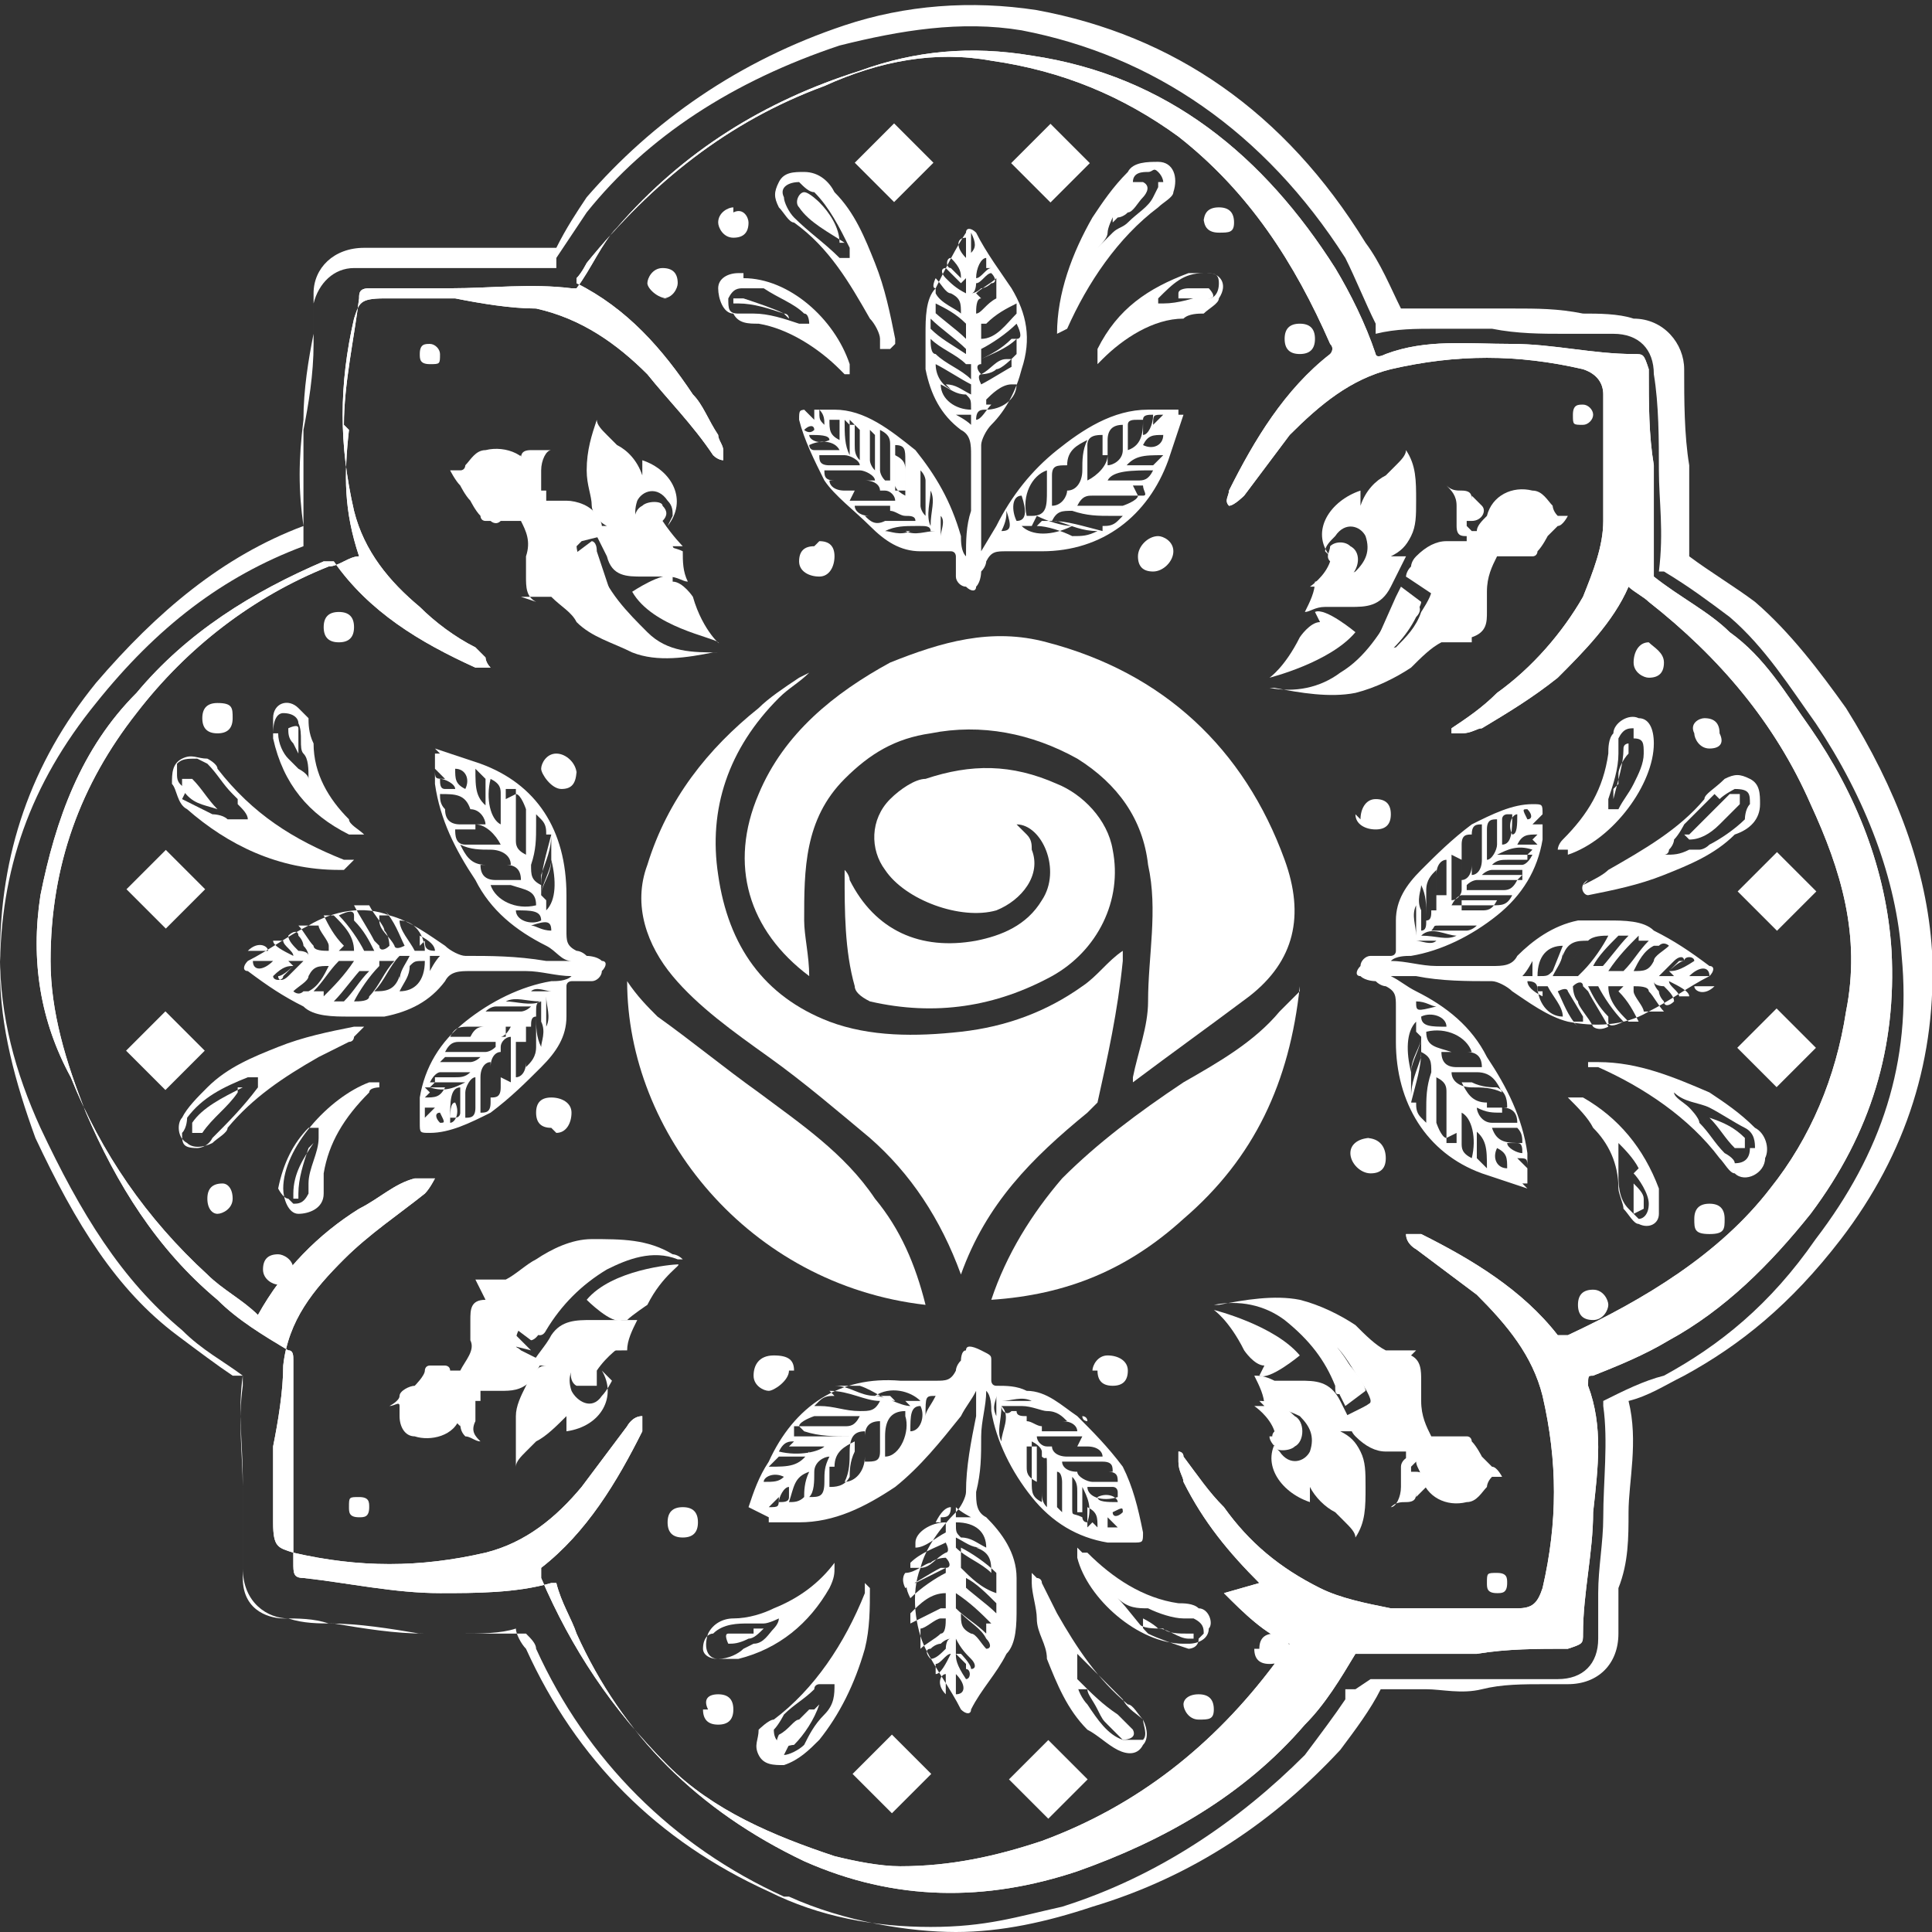 <?xml version="1.0" encoding="UTF-8"?>
<svg id="Layer_2" xmlns="http://www.w3.org/2000/svg" version="1.1" viewBox="0 0 38.2 38.2">
  <rect x="0" y="0" width="38.2" height="38.2" fill="#333333" stroke="none"/>
  <!-- Generator: Adobe Illustrator 29.3.1, SVG Export Plug-In . SVG Version: 2.1.0 Build 151)  -->
  <defs>
    <style>
      .st0 {
        fill: #fff;
      }
    </style>
  </defs>
  <g id="Layer_1-2">
    <g>
      <path class="st0" d="M6.8,8.4c0-.8.2-1.7.3-2.5,0-.1,0-.2.2-.2.6,0,1.1,0,1.6,0,.8,0,1.6-.1,2.4,0,0,0,.1,0,.1,0,.3-.4.5-.9.8-1.2,1.3-1.5,2.9-2.5,4.8-3.1,1.1-.4,2.2-.5,3.4-.3,2.7.4,4.6,2,6,4.2.3.5.6,1.1.8,1.7,0,0,0,.1.2,0,.8-.3,1.6-.2,2.5-.2.8,0,1.6.2,2.4.2.2,0,.2,0,.3.3,0,.7,0,1.3.1,1.9,0,.7,0,1.3,0,2,0,.1,0,.2,0,.2.5.4,1.1.7,1.5,1.1.7.5,1.1,1.2,1.6,1.9.9,1.3,1.5,2.8,1.6,4.4.1,1.9-.4,3.6-1.6,5.2-.8,1-1.7,1.9-2.8,2.5-.5.3-1,.5-1.5.7-.1,0-.1,0-.1.2.3.8.2,1.6.1,2.5,0,.8-.2,1.6-.2,2.4,0,.2,0,.2-.3.3-.6,0-1.2,0-1.8.1-.7,0-1.5,0-2.2,0-.1,0-.1,0-.2,0-.3.5-.6,1-1,1.4-1.2,1.4-2.8,2.3-4.5,2.9-1.8.6-3.6.6-5.4-.2-2.1-1-3.6-2.5-4.5-4.5-.1-.3-.3-.6-.4-1,0,0,0,0-.1,0-.7.2-1.5.2-2.2.2-.9,0-1.8-.2-2.7-.3-.2,0-.2-.1-.2-.3,0-.6,0-1.2,0-1.8,0-.7,0-1.5,0-2.2,0-.1,0-.2-.1-.2-.5-.3-1-.6-1.4-1-1.2-1-2-2.3-2.6-3.7-.4-1-.7-2-.7-3,0-1.9.6-3.5,1.7-4.9,1-1.3,2.3-2.3,3.8-2.9.2,0,.4-.2.6-.2-.3-.9-.3-1.6-.2-2.5h0ZM24.9,31.3c-.6-.6-1.1-1.2-1.5-2,0-.1-.1-.2-.1-.4,0,0,0-.1,0-.2,0,0,.1,0,.1.1.3.4.5.7.8,1,.5.7,1.1,1.2,1.9,1.6.4.2.9.3,1.4.4.8,0,1.7,0,2.5,0,.3,0,.4-.1.5-.4.3-1.3.3-2.5,0-3.8-.2-.8-.7-1.4-1.3-2-.4-.3-.8-.6-1.2-.9,0,0-.2-.1-.2-.3,0,0,.2,0,.3,0,1,.5,2,1.1,2.7,2,0,0,.1,0,.2,0,1.5-.7,3-1.6,4-2.9.8-1,1.3-2.2,1.5-3.5.3-1.5-.1-2.8-.7-4.1-.7-1.6-1.8-2.9-3.2-4-.1-.1-.3-.2-.4-.3-.3.7-.9,1.3-1.4,1.8-.5.4-1,.7-1.5,1-.1,0-.2.1-.4.1,0,0-.1,0-.2,0,0,0,0-.1,0-.1.3-.2.6-.4.9-.7.7-.5,1.3-1.2,1.7-1.9.2-.5.4-1,.4-1.5,0-.8,0-1.7,0-2.5,0-.2-.1-.4-.4-.5-1.3-.3-2.5-.3-3.8,0-.8.2-1.4.7-2,1.3-.3.4-.6.8-.9,1.2,0,0-.2.2-.3.2-.1-.1,0-.2,0-.3.5-1,1.1-2,2-2.7,0,0,.1-.1,0-.2-.7-1.6-1.6-3-3-4.1-1.1-.8-2.3-1.3-3.7-1.5-1.1-.2-2.2,0-3.3.5-1.9.7-3.4,1.9-4.7,3.5,0,0-.1.2-.2.3,0,0,0,0,0,.1,0,0,0,0,0,0,1,.5,1.7,1.3,2.3,2.2.2.2.3.5.5.8,0,.1.1.2.1.3,0,0,0,.1,0,.2,0,0-.1,0-.2-.1-.4-.6-.9-1.1-1.3-1.6-.6-.6-1.3-1.1-2.2-1.3-.5,0-1.1-.1-1.6-.2-.4,0-.9,0-1.4,0s-.5.1-.6.4c-.3,1.3-.3,2.5,0,3.8.2.8.7,1.4,1.3,1.9.3.3.7.6,1.1.8,0,0,.1.1.2.2,0,0,0,.1.1.2,0,0-.2,0-.3,0-1.1-.5-2.1-1.1-2.8-2.1,0,0-.1,0-.2,0-1.4.6-2.7,1.4-3.7,2.6-1.1,1.1-1.6,2.5-1.9,4-.2,1.3,0,2.5.6,3.6.6,1.5,1.5,2.8,2.7,3.9.3.3.7.5,1,.8,0,0,0,0,0,0,.5-.9,1.2-1.6,2-2.1.4-.2.7-.5,1.1-.6,0,0,.2,0,.4,0,0,0-.1.2-.2.3-.5.4-1.1.8-1.6,1.3-.6.6-1.1,1.2-1.2,2.1,0,.5-.1,1.1-.2,1.6,0,.5,0,1,0,1.5s.1.5.4.6c1.3.3,2.5.3,3.8,0,.8-.2,1.4-.7,1.9-1.3.3-.4.6-.8.9-1.2,0,0,.1-.2.3-.2,0,0,0,.2,0,.3-.5,1-1.1,2-2,2.7,0,0,0,.1,0,.2.6,1.4,1.4,2.6,2.5,3.7.9.9,2.1,1.4,3.3,1.8.4.1.9.2,1.3.2,1,0,1.9-.2,2.8-.5,1.9-.7,3.4-1.9,4.6-3.5,0-.1.2-.2.3-.4-.5-.2-.9-.6-1.3-1h0Z"/>
      <path class="st0" d="M15.5,37.5c-2.2-1-3.9-2.7-4.9-4.9,0-.1-.1-.2-.2-.3-.3,0-.7,0-1.1,0s-.5,0-.9,0c-.6,0-1.2-.1-1.8-.2-.3,0-.6,0-.9-.1-.4,0-.9-.3-.9-1v-.4c0-.5,0-.9,0-1.4,0-.6-.1-1.3,0-2h0c-.4-.3-.8-.5-1.2-.9-1.2-1-2-2.3-2.8-4-.5-1.1-.8-2.2-.8-3.4,0-2,.6-3.8,1.9-5.4,1.2-1.4,2.5-2.5,4.1-3.1-.1-.7-.1-1.3,0-2.1,0-.6.1-1.2.2-1.7h0c0-.3,0-.6,0-.8,0-.5.4-.9,1-.9h.3c.4,0,.9,0,1.3,0,.5,0,.9,0,1.3,0s.6,0,.9,0h0c.2-.4.4-.7.6-1,1.3-1.5,3-2.7,5.1-3.4,1.2-.4,2.5-.5,3.8-.3,2.7.5,4.9,2,6.5,4.6.3.4.5.9.7,1.3h0c.4,0,.7,0,1.1,0s.8,0,1.1,0c.5,0,.9,0,1.4.1h0c.3,0,.7,0,1,.1.6,0,1,.5,1,1,0,.6,0,1.3.1,1.9,0,.5,0,1.2,0,1.8.4.3.9.6,1.3.9.7.6,1.3,1.4,1.8,2.1,1,1.6,1.6,3.2,1.7,4.8.1,2.1-.5,4-1.8,5.7-1,1.3-2,2.1-3.1,2.7-.4.2-.7.4-1.1.5.2.8,0,1.6,0,2.2,0,.5,0,1-.2,1.5,0,.3,0,.6,0,.9,0,.6-.4,1-1,1h-.4c-.5,0-.9,0-1.3.1s-.8,0-1.1,0-.6,0-.9,0h0c-.2.4-.5.8-.8,1.2-1.3,1.4-2.9,2.5-4.9,3.1-.9.3-1.8.5-2.7.5s-2.2-.2-3.3-.7ZM27.1,33.2c.3,0,.6,0,.9,0s.6,0,1.1,0c.4,0,.9,0,1.3,0h.4c.5,0,.8-.3.8-.8,0-.3,0-.6,0-.9,0-.5.1-1,.1-1.5,0-.7.1-1.5,0-2.2h0c0,0,0-.1,0-.1.4-.2.8-.4,1.2-.5,1.1-.6,2.1-1.4,3-2.7,1.3-1.7,1.9-3.5,1.7-5.6-.1-1.5-.7-3.1-1.7-4.6-.5-.7-1-1.5-1.7-2.1-.4-.3-.8-.6-1.3-.9h-.1c.1-.8,0-1.4,0-2,0-.6,0-1.3-.1-1.9,0-.5-.3-.8-.8-.8-.3,0-.6,0-1,0h0c-.4,0-.9,0-1.4-.1-.3,0-.7,0-1.1,0s-.8,0-1.2.1h0s0-.2,0-.2c-.2-.4-.4-.9-.6-1.3-1.6-2.5-3.8-4-6.4-4.5-1.2-.2-2.4,0-3.6.3-2.1.7-3.8,1.8-5,3.3-.2.3-.4.6-.6.9v.2h-.2c-.3,0-.6,0-.9,0s-.8,0-1.3,0c-.4,0-.9,0-1.3,0h-.3c-.4,0-.7.3-.8.7,0,.3,0,.5,0,.8h0c0,.6-.1,1.2-.2,1.7,0,.8,0,1.4,0,2.2h0c0,.1,0,.1,0,.1-1.6.6-2.9,1.6-4.1,3.1-1.3,1.6-1.9,3.3-1.9,5.3,0,1.1.3,2.2.7,3.3.8,1.7,1.6,3,2.8,3.9.4.3.8.6,1.1.8h.2v.2c-.1.7,0,1.4,0,2,0,.5,0,.9,0,1.4v.4c0,.7.6.8.8.8.3,0,.6,0,.9.1.6,0,1.2.1,1.8.2.3,0,.6,0,.8,0,.4,0,.8,0,1.1-.1h0s0,0,0,0c0,.1.1.3.2.4,1,2.2,2.6,3.8,4.8,4.8,1,.5,2.1.7,3.2.7s1.7-.2,2.6-.4c1.9-.6,3.5-1.7,4.8-3,.3-.4.6-.8.8-1.1v-.2h.2Z"/>
      <g>
        <path class="st0" d="M13.2,30.1c0,.2.1.3.3.3s.3-.1.3-.3-.1-.3-.3-.3-.3.1-.3.3Z"/>
        <g>
          <path class="st0" d="M6.8,8.4c0-.8.2-1.7.3-2.5,0-.1,0-.2.2-.2.6,0,1.1,0,1.6,0,.8,0,1.6-.1,2.4,0,0,0,.1,0,.1,0,.3-.4.5-.9.8-1.2,1.3-1.5,2.9-2.5,4.8-3.1,1.1-.4,2.2-.5,3.4-.3,2.7.4,4.6,2,6,4.2.3.5.6,1.1.8,1.7,0,0,0,.1.2,0,.8-.3,1.6-.2,2.5-.2.8,0,1.6.2,2.4.2.2,0,.2,0,.3.3,0,.7,0,1.3.1,1.9,0,.7,0,1.3,0,2,0,.1,0,.2,0,.2.5.4,1.1.7,1.5,1.1.7.5,1.1,1.2,1.6,1.9.9,1.3,1.5,2.8,1.6,4.4.1,1.9-.4,3.6-1.6,5.2-.8,1-1.7,1.9-2.8,2.5-.5.3-1,.5-1.5.7-.1,0-.1,0-.1.2.3.8.2,1.6.1,2.5,0,.8-.2,1.6-.2,2.4,0,.2,0,.2-.3.3-.6,0-1.2,0-1.8.1-.7,0-1.5,0-2.2,0-.1,0-.1,0-.2,0-.3.5-.6,1-1,1.4-1.2,1.4-2.8,2.3-4.5,2.9-1.8.6-3.6.6-5.4-.2-2.1-1-3.6-2.5-4.5-4.5-.1-.3-.3-.6-.4-1,0,0,0,0-.1,0-.7.2-1.5.2-2.2.2-.9,0-1.8-.2-2.7-.3-.2,0-.2-.1-.2-.3,0-.6,0-1.2,0-1.8,0-.7,0-1.5,0-2.2,0-.1,0-.2-.1-.2-.5-.3-1-.6-1.4-1-1.2-1-2-2.3-2.6-3.7-.4-1-.7-2-.7-3,0-1.9.6-3.5,1.7-4.9,1-1.3,2.3-2.3,3.8-2.9.2,0,.4-.2.6-.2-.3-.9-.3-1.6-.2-2.5h0ZM24.9,31.3c-.6-.6-1.1-1.2-1.5-2,0-.1-.1-.2-.1-.4,0,0,0-.1,0-.2,0,0,.1,0,.1.1.3.4.5.7.8,1,.5.7,1.1,1.2,1.9,1.6.4.2.9.3,1.4.4.8,0,1.7,0,2.5,0,.3,0,.4-.1.5-.4.3-1.3.3-2.5,0-3.8-.2-.8-.7-1.4-1.3-2-.4-.3-.8-.6-1.2-.9,0,0-.2-.1-.2-.3,0,0,.2,0,.3,0,1,.5,2,1.1,2.7,2,0,0,.1,0,.2,0,1.5-.7,3-1.6,4-2.9.8-1,1.3-2.2,1.5-3.5.3-1.5-.1-2.8-.7-4.1-.7-1.6-1.8-2.9-3.2-4-.1-.1-.3-.2-.4-.3-.3.7-.9,1.3-1.4,1.8-.5.4-1,.7-1.5,1-.1,0-.2.1-.4.1,0,0-.1,0-.2,0,0,0,0-.1,0-.1.3-.2.6-.4.9-.7.7-.5,1.3-1.2,1.7-1.9.2-.5.4-1,.4-1.5,0-.8,0-1.7,0-2.5,0-.2-.1-.4-.4-.5-1.3-.3-2.5-.3-3.8,0-.8.2-1.4.7-2,1.3-.3.4-.6.8-.9,1.2,0,0-.2.2-.3.2-.1-.1,0-.2,0-.3.5-1,1.1-2,2-2.7,0,0,.1-.1,0-.2-.7-1.6-1.6-3-3-4.1-1.1-.8-2.3-1.3-3.7-1.5-1.1-.2-2.2,0-3.3.5-1.9.7-3.4,1.9-4.7,3.5,0,0-.1.2-.2.3,0,0,0,0,0,.1,0,0,0,0,0,0,1,.5,1.7,1.3,2.3,2.2.2.2.3.5.5.8,0,.1.1.2.1.3,0,0,0,.1,0,.2,0,0-.1,0-.2-.1-.4-.6-.9-1.1-1.3-1.6-.6-.6-1.3-1.1-2.2-1.3-.5,0-1.1-.1-1.6-.2-.4,0-.9,0-1.4,0s-.5.1-.6.4c-.3,1.3-.3,2.5,0,3.8.2.8.7,1.4,1.3,1.9.3.3.7.6,1.1.8,0,0,.1.1.2.2,0,0,0,.1.1.2,0,0-.2,0-.3,0-1.1-.5-2.1-1.1-2.8-2.1,0,0-.1,0-.2,0-1.4.6-2.7,1.4-3.7,2.6-1.1,1.1-1.6,2.5-1.9,4-.2,1.3,0,2.5.6,3.6.6,1.5,1.5,2.8,2.7,3.9.3.3.7.5,1,.8,0,0,0,0,0,0,.5-.9,1.2-1.6,2-2.1.4-.2.7-.5,1.1-.6,0,0,.2,0,.4,0,0,0-.1.2-.2.3-.5.4-1.1.8-1.6,1.3-.6.6-1.1,1.2-1.2,2.1,0,.5-.1,1.1-.2,1.6,0,.5,0,1,0,1.5s.1.5.4.6c1.3.3,2.5.3,3.8,0,.8-.2,1.4-.7,1.9-1.3.3-.4.6-.8.9-1.2,0,0,.1-.2.3-.2,0,0,0,.2,0,.3-.5,1-1.1,2-2,2.7,0,0,0,.1,0,.2.6,1.4,1.4,2.6,2.5,3.7.9.9,2.1,1.4,3.3,1.8.4.1.9.2,1.3.2,1,0,1.9-.2,2.8-.5,1.9-.7,3.4-1.9,4.6-3.5,0-.1.2-.2.3-.4-.5-.2-.9-.6-1.3-1h0Z"/>
          <path class="st0" d="M6.8,17.2s0,0-.1,0c-1.2,0-2.2-.5-3-1.2-.2-.1-.2-.4-.3-.5,0-.2,0-.4.2-.5.2-.1.3,0,.5,0,0,0,.2.1.2.2.7.9,1.5,1.4,2.5,1.8,0,0,0,0,.2,0,0,0,0,0,0,0h0ZM3.6,15.8c.2.1.4.2.6.3,0,0,.2,0,.3.1,0,0,.1,0,.2,0,0,0,.1,0,.2,0,0-.1-.1-.2-.2-.3,0,0,0,0,0-.1,0,0,0,0-.1-.1-.2-.2-.3-.4-.5-.6,0,0,0,0-.2-.1-.2,0-.3,0-.4.1,0,0,0,.1,0,.2,0,.1,0,.2.2.3Z"/>
          <path class="st0" d="M17.2,31.4c0,.4,0,.8-.1,1.2-.2.7-.5,1.3-.9,1.8-.2.2-.4.4-.7.5-.2,0-.4,0-.5-.2-.1-.2,0-.3,0-.5,0,0,.2-.2.3-.2.8-.6,1.4-1.5,1.8-2.5,0,0,0-.1,0-.2,0,0,0,0,0,0ZM15.5,34.7c.1,0,.3-.1.4-.2.1-.2.2-.4.4-.6s.2-.4.2-.6c0,0,0,0-.1,0,0,0,0,0-.1,0,0,0,0,0-.1,0,0,0-.1,0-.1.1-.2.2-.4.3-.6.5,0,0-.1.2-.2.3,0,.2.1.3.3.3h0Z"/>
          <path class="st0" d="M31.4,21h.2c.8,0,1.5.3,2.2.6.3.2.6.4.9.7.2.1.3.4.2.6,0,.3-.4.5-.6.3-.1,0-.2-.2-.3-.3-.6-.8-1.5-1.4-2.4-1.8,0,0-.1,0-.2,0,0,0,0,0,0,0h0ZM34.7,22.7c0-.1,0-.3-.2-.4,0,0,0,0,0,0-.2-.1-.5-.3-.7-.4-.2-.1-.5-.1-.7-.3,0,.1.2.2.3.3,0,0,.2.2.2.3.2.2.3.4.5.6,0,0,.2.1.2.2.2,0,.3-.1.3-.3h0Z"/>
          <path class="st0" d="M20.9,6.6c0-.8.3-1.6.7-2.3.2-.3.4-.6.7-.9.1-.2.4-.2.6-.2.3,0,.4.3.3.6,0,.1-.2.2-.3.3-.8.6-1.4,1.5-1.8,2.4,0,0,0,0,0,.1,0,0,0,0,0,0,0,0,0,0,0-.1ZM23,3.6c0,0,0-.1-.1-.2s-.1,0-.2,0c-.1,0-.3,0-.3.2-.1.2-.2.5-.4.7,0,0-.1.2-.1.3,0,.1-.1.2-.2.3,0,0,.2-.2.3-.3s.2-.1.3-.2c.2-.2.4-.3.5-.5,0,0,.1-.2.1-.2,0,0,0,0,0-.1h0Z"/>
          <path class="st0" d="M7,20.5s0,.1-.1.1c-.2.1-.4.2-.6.3-.7.4-1.3.8-1.8,1.4,0,.1-.2.2-.3.3-.2.1-.4.1-.5,0-.2-.1-.2-.4-.1-.5.1-.2.3-.4.5-.6.4-.4.9-.6,1.4-.8.5-.2,1-.3,1.5-.4,0,0,.2,0,.2,0h0ZM4.2,22.5c.3-.3.6-.6.9-1,0,0,0-.1,0-.2,0,0-.1,0-.2,0-.5.2-.9.4-1.2.8,0,0,0,.2-.1.3,0,.2,0,.3.3.3,0,0,.2,0,.3-.2h0Z"/>
          <path class="st0" d="M17.6,6.9s-.1,0-.2,0c0,0,0-.1,0-.2,0-.1-.1-.3-.2-.4-.4-.7-.8-1.4-1.5-1.9-.1,0-.2-.2-.3-.3-.1-.2-.1-.3,0-.5.1-.2.3-.2.5-.2.3,0,.5.2.6.4.4.4.6.9.8,1.4.2.5.3,1,.4,1.5,0,0,0,.1,0,.1h0ZM15.5,3.9c0,.1.1.3.2.4.3.3.6.5.9.8,0,0,.1,0,.2,0,0,0,0-.2,0-.2-.2-.4-.4-.8-.7-1.1-.1,0-.2-.1-.3-.2-.2,0-.4.1-.3.3Z"/>
          <path class="st0" d="M31.3,17.5c.2-.1.4-.2.5-.3.7-.4,1.4-.8,1.9-1.4,0-.1.2-.2.4-.4.2-.1.3-.1.5,0,.2.1.2.3.2.5,0,.3-.2.5-.5.6-.4.4-.9.6-1.4.8s-1,.3-1.5.4c-.1,0-.2-.2,0-.3h0ZM33.9,15.7c-.2.2-.4.4-.6.6,0,0-.1.2-.2.3,0,0,0,.1-.1.2,0,0,0,.1-.1.1.2,0,.3,0,.5-.1,0,0,.1,0,.2,0,0,0,.1,0,.2-.1.2-.1.5-.3.7-.5,0,0,0-.2.1-.3,0-.2,0-.3-.3-.3,0,0-.2.1-.3.2h0Z"/>
          <path class="st0" d="M20.5,31.2s.1,0,.1.1c.1.2.2.4.3.6.4.7.8,1.3,1.4,1.8.1,0,.2.2.3.3.1.2.1.4,0,.5-.1.2-.3.2-.5.1-.2-.1-.4-.3-.6-.4-.4-.4-.6-.9-.8-1.4,0-.3-.2-.5-.2-.8,0-.2-.1-.5-.1-.7,0,0,0-.2,0-.2h0ZM21.3,33.3c0,.1.1.3.2.4.2.3.4.6.7.7.1,0,.3,0,.4,0,.1-.1,0-.3,0-.4-.1-.1-.3-.2-.4-.4-.2-.2-.3-.3-.5-.5-.1-.1-.3-.3-.4-.4,0,0,0,.2,0,.3h0c0,0,0,.2,0,.2h0Z"/>
          <path class="st0" d="M7.5,21.5c0,0-.2,0-.2.1-.5.5-.8,1-.9,1.6,0,.1,0,.3,0,.4,0,.3-.3.4-.5.4-.2,0-.3-.3-.3-.5,0-.8.9-1.8,1.7-2.1,0,0,.2,0,.2,0,0,0,0,0,0,.1h0ZM5.8,23.8c.1,0,.2,0,.3-.2,0,0,0-.1,0-.2,0-.3.2-.6.2-.9,0,0,0-.2,0-.2,0,0-.2,0-.2,0-.3.3-.5.7-.6,1.2,0,0,.1.2.2.2h0Z"/>
          <path class="st0" d="M31,16.8c0,0-.1,0-.2,0,0,0,0-.1.1-.2.5-.5.8-1,.9-1.7,0-.1,0-.3.1-.4,0-.2.3-.4.5-.3.2,0,.3.2.3.5,0,.8-.8,1.9-1.7,2.2ZM32.3,14.4c-.1,0-.2,0-.3.2,0,0,0,.2,0,.3,0,.3-.1.6-.2.9,0,0,0,.2,0,.2,0,0,.2,0,.2,0,.1-.2.2-.3.3-.5s.2-.4.2-.6h0c0-.2,0-.3-.2-.3h0Z"/>
          <path class="st0" d="M16.5,31c0,.1,0,.2-.1.4-.4.7-1,1.2-1.8,1.4-.1,0-.3,0-.4,0-.2,0-.3-.2-.2-.5.1-.2.3-.3.5-.3.3,0,.6-.1.8-.2.5-.2.9-.5,1.2-.9,0,0,0,0,0,0h0ZM14.9,32.5c.2,0,.3-.2.4-.3,0,0,.1-.1.1-.2,0,0-.2.1-.3.1,0,0-.2,0-.3,0-.2,0-.5,0-.7.2-.1,0-.2.1-.2.3,0,.1.1.2.3.2.2,0,.4-.1.5-.2h0Z"/>
          <path class="st0" d="M14.7,5.5c.9,0,1.8.8,2.1,1.7,0,0,0,0,0,.2s0,0,0,0,0,0-.1,0c0,0,0,0-.1-.1-.4-.4-1-.8-1.6-.9-.2,0-.4,0-.5-.2-.2,0-.3-.3-.3-.5,0-.2.2-.3.4-.3h.1ZM14.4,5.9c0,.2,0,.3.2.3,0,0,.2,0,.3,0,.3,0,.6.1.9.2,0,0,.2,0,.2,0,0,0,0-.2-.1-.2-.2-.2-.5-.3-.8-.5-.1,0-.2,0-.4,0-.1,0-.2,0-.3.2Z"/>
          <path class="st0" d="M21.7,7.2h0c0-.2,0-.2,0-.3.4-.8,1-1.2,1.8-1.5.1,0,.3,0,.4,0,.2,0,.4.2.2.5,0,.1-.2.2-.3.3-.1,0-.3,0-.4.1-.6,0-1.2.4-1.6.8,0,0,0,0-.1.1,0,0,0,0,0,0s0,0,0,0h0ZM23.9,5.9c.1,0,.2-.1.2-.3,0-.2-.1-.2-.3-.2-.4,0-.6.2-.9.5,0,0,0,0,0,.1,0,0,0,0,.1,0,.3,0,.6-.1.9-.2h0Z"/>
          <path class="st0" d="M21.4,30.7s0,0,.1,0c.5.5,1.1.9,1.8,1,.1,0,.3,0,.4.1.2,0,.3.3.2.4,0,.2-.2.3-.4.3h-.1c-.9,0-1.9-.9-2.1-1.7,0,0,0-.1,0-.2h0,0ZM23.8,32.3c0-.1,0-.2-.2-.3,0,0-.1,0-.2,0-.2,0-.5-.1-.7-.2-.2,0-.4,0-.6-.2.2.2.4.5.6.7.2.1.5.2.8.3,0,0,.2,0,.2-.2h0Z"/>
          <path class="st0" d="M31,21.7c.1,0,.2,0,.3,0,.7.4,1.2,1,1.5,1.8,0,.1,0,.3,0,.5,0,.2-.2.3-.4.2-.1,0-.2-.2-.3-.3,0-.1-.1-.3-.1-.4,0-.5-.2-.9-.5-1.2-.1-.2-.3-.4-.5-.6h0s0,0,0,0ZM32.4,23.1c-.1-.2-.3-.4-.4-.5,0,.2,0,.4,0,.6,0,.2,0,.5.2.7,0,0,.2.2.2.2.1,0,.2-.1.2-.3s-.2-.5-.3-.6Z"/>
          <path class="st0" d="M7.2,16.5c-.1,0-.2,0-.3,0-.8-.4-1.3-1-1.5-1.9,0-.1,0-.3,0-.4,0-.3.3-.4.5-.2,0,0,.2.2.2.2,0,.1,0,.3.1.5,0,.6.3,1.1.7,1.5,0,.1.2.2.3.3h0s0,0,0,0ZM5.5,14.5c0,.2.1.4.2.5,0,0,.1.1.2.2,0,0,.2.1.2.2h0c0-.2,0-.4-.1-.5s0-.4-.1-.6c0-.1-.1-.2-.3-.2-.1,0-.2.1-.2.4h0s0,0,0,0Z"/>
          <path class="st0" d="M22.9,10.6c-.2,0-.4.2-.4.4s.1.3.3.3.4-.2.4-.4-.2-.3-.3-.3Z"/>
          <path class="st0" d="M11.4,15.3c0-.2-.2-.4-.4-.4s-.3.2-.3.3.2.4.4.4.3-.1.3-.4Z"/>
          <path class="st0" d="M15.7,27.1c0-.2-.1-.3-.4-.3s-.4.2-.4.4.2.3.3.3.4-.2.4-.4h0Z"/>
          <path class="st0" d="M27.1,22.5c-.2,0-.4.1-.4.3s.2.4.4.4c.2,0,.3-.1.3-.3s-.1-.4-.4-.4h0Z"/>
          <path class="st0" d="M11,22.4c.2,0,.3-.2.3-.4s-.2-.3-.4-.3-.3.1-.3.3c0,.2.1.3.3.3h0Z"/>
          <path class="st0" d="M16.1,10.8c-.2,0-.3.1-.3.3,0,.2.2.3.4.3.2,0,.3-.2.3-.4,0-.2-.1-.3-.3-.3Z"/>
          <path class="st0" d="M26.8,16.1c0,.2.2.3.4.3.2,0,.3-.1.3-.3,0-.2-.1-.3-.3-.3-.2,0-.3.2-.3.4Z"/>
          <path class="st0" d="M21.7,27.1c0,.2.1.3.3.3.2,0,.3-.1.3-.3,0-.2-.2-.3-.4-.3s-.3.2-.3.3Z"/>
          <path class="st0" d="M13.1,5.9c.2,0,.3-.2.3-.3,0-.2-.1-.3-.3-.3-.2,0-.3.2-.3.3s.2.3.4.3Z"/>
          <path class="st0" d="M32.6,13.4c.2,0,.3-.1.3-.3s-.2-.3-.3-.4c-.2,0-.3.2-.3.4s.2.3.3.3Z"/>
          <path class="st0" d="M24.8,32.6c0,.2.1.3.3.3s.4-.1.4-.3-.2-.3-.3-.3c-.2,0-.3.1-.3.3Z"/>
          <path class="st0" d="M6.7,12.1c-.2,0-.3.1-.3.3s.1.3.3.3.3-.1.3-.3c0-.2-.1-.3-.3-.3h0Z"/>
          <path class="st0" d="M5.5,25.5c.2,0,.3-.2.3-.4,0-.2-.2-.3-.3-.3-.2,0-.3.1-.3.3s.2.3.3.3h0Z"/>
          <path class="st0" d="M31.5,25.5c-.2,0-.3.1-.3.3s.1.3.3.3.3-.2.3-.3-.1-.3-.3-.3Z"/>
          <path class="st0" d="M25.7,6.4c-.2,0-.3.1-.3.3,0,.2.1.3.3.3.2,0,.3-.1.3-.3,0-.2-.1-.3-.3-.3Z"/>
          <path class="st0" d="M23.8,4.3c0,.2.1.3.3.3s.3,0,.3-.2c0-.2-.1-.3-.3-.3s-.3.1-.3.3Z"/>
          <path class="st0" d="M4.3,13.9c-.2,0-.3.1-.3.3s.1.3.3.3c.2,0,.3-.1.3-.3s0-.3-.3-.3h0Z"/>
          <path class="st0" d="M33.5,24.1c0,.2,0,.3.3.3s.3-.1.3-.3-.1-.3-.3-.3c-.2,0-.3.1-.3.3h0Z"/>
          <path class="st0" d="M13.9,33.8c0,.2.1.3.3.3s.3-.1.3-.3-.1-.3-.3-.3-.3.1-.2.3Z"/>
          <path class="st0" d="M14.5,4.1c-.1,0-.3.1-.3.3,0,.1.1.3.3.3s.3-.1.3-.3c0-.1-.1-.3-.3-.2h0Z"/>
          <path class="st0" d="M4.4,23.4c-.2,0-.3.1-.3.3s.1.3.2.3.3-.1.3-.3-.1-.3-.2-.3Z"/>
          <path class="st0" d="M23.7,34c.2,0,.3,0,.3-.2s-.1-.3-.3-.3-.3.1-.3.2.1.3.3.3h0Z"/>
          <path class="st0" d="M33.5,14.5c0,.1.1.3.3.3.2,0,.3-.1.2-.3,0-.2-.1-.3-.3-.3-.1,0-.3.1-.2.3Z"/>
          <path class="st0" d="M29.6,31.5c.1,0,.2,0,.2-.2,0-.1,0-.2-.2-.2s-.2,0-.2.2c0,.1,0,.2.2.2Z"/>
          <path class="st0" d="M7.1,30c.1,0,.2,0,.2-.2,0-.1,0-.2-.2-.2s-.2,0-.2.2c0,.1,0,.2.2.2Z"/>
          <path class="st0" d="M21.4,28s.1,0,.1.1c0,0-.1,0-.1-.1Z"/>
          <path class="st0" d="M17.3,10.5s0,0,0,0c0,0,0,0,0,0Z"/>
          <path class="st0" d="M9.9,15.4h0Z"/>
          <path class="st0" d="M22.7,29.7s0,0,0,0c0,0,0,0,0,0Z"/>
          <path class="st0" d="M20,33s0,0,0,0c0,0,0,0,0,0Z"/>
          <path class="st0" d="M19.9,32.9s0,0,0,0c0,0,0,0,0,0Z"/>
          <path class="st0" d="M5.2,18.2s0,0,0,0c0,0,0,0,0,0Z"/>
          <path class="st0" d="M4.7,18.3s0,0,0,0c0,0,0,0,0,0Z"/>
          <path class="st0" d="M4.7,18.4s0,0,0,0c0,0,0,0,0,0Z"/>
          <path class="st0" d="M19.8,32.3c.1,0,.2.2.3.2-.1,0-.2-.2-.3-.2Z"/>
          <path class="st0" d="M19.7,33.9s0,0,0,0c0,0,0,0,0,0Z"/>
          <path class="st0" d="M19.7,33.8s0,0,0,0c0,0,0,0,0,0Z"/>
          <path class="st0" d="M19.7,33.9s0,0,0,0c0,0,0,0,0,0Z"/>
          <path class="st0" d="M4.3,16c-.2-.2-.3-.4-.5-.6,0,0-.2,0-.2,0,0,0,0,.1,0,.2.2.3.4.3.7.4,0,0,0,0,0,0h0Z"/>
          <path class="st0" d="M16,33.8c0,0-.1.1-.2.2-.1,0-.2.2-.4.3,0,0-.1.2,0,.2,0,.1.2,0,.3,0,.2-.2.4-.5.5-.8,0,0,0,0-.1.1h0Z"/>
          <path class="st0" d="M33.8,22.1c.2.2.3.4.5.6,0,0,.1,0,.2,0,0,0,0-.2,0-.2-.2-.2-.4-.3-.7-.4h0Z"/>
          <path class="st0" d="M22.1,4.3s0,0,0,0c0,0,.1,0,.2-.1.1,0,.2-.2.3-.3,0,0,.2-.2,0-.3,0,0-.2,0-.3,0,0,.1-.2.2-.2.4,0,0,0,.1-.1.2,0,0,0,0,0,.2,0,0,0,0,0,0h0Z"/>
          <path class="st0" d="M4.8,21.5c-.4.2-.8.4-1,.7,0,0,0,.2,0,.2,0,0,.2,0,.2,0,.2-.3.5-.5.7-.8,0,0,0,0,0-.1h0Z"/>
          <path class="st0" d="M16.6,4.8c0-.3-.2-.6-.4-.8,0,0-.2-.2-.3-.2-.1,0-.2.2-.1.3.2.3.6.5.9.7h0Z"/>
          <path class="st0" d="M33.4,16.6c.2,0,.4-.1.6-.3s.3-.3.4-.4c0,0,0-.2,0-.2s-.1,0-.2,0c-.2.2-.3.3-.5.5,0,0-.1.1-.2.2,0,0,0,0-.1.1,0,0,0,0-.1,0,0,0,0,0,0,0h0Z"/>
          <path class="st0" d="M21.5,33.4c0,.1.1.2.2.4s.1.2.2.3c0,0,.2.2.3.3,0,0,.3,0,.2-.2,0,0-.2-.2-.3-.3-.3-.2-.5-.4-.8-.7,0,0,0,0,0,.2h0Z"/>
          <path class="st0" d="M6.2,22.6c-.2.3-.4.6-.4,1,0,0,0,.1,0,.1,0,0,0,0,.1,0,0,0,0,0,0-.1,0-.3.1-.6.2-.9,0,0,0,0,0,0h0Z"/>
          <path class="st0" d="M31.9,15.6s0,0,.1-.1c0,0,0-.1,0-.2,0-.1.1-.3.2-.4,0,0,0,0,0,0,0,0,0,0,0-.1s0,0,0-.1,0,0,0,0c0,0-.1,0-.1.1,0,.3-.1.6-.2,1Z"/>
          <path class="st0" d="M14.9,32.3c-.2,0-.4,0-.5,0-.1,0,0,.2,0,.2.1,0,.2,0,.4-.1.1,0,.2-.1.3-.2,0,0-.1,0-.2,0Z"/>
          <path class="st0" d="M15.6,6.3c0,0,0-.1-.1-.1-.2-.1-.5-.2-.8-.3,0,0-.1,0-.1,0,0,0-.1,0-.1,0,0,0,0,0,0,.1,0,0,0,0,.1,0,.3,0,.6.1.9.2h0Z"/>
          <path class="st0" d="M23.3,5.9c.2,0,.4,0,.6,0s0-.2,0-.2-.1,0-.2,0-.1,0-.2,0c0,0-.2,0-.2.1s0,0,0,0h0Z"/>
          <path class="st0" d="M22.6,32s0,0,0,0c0,0,.2.1.3.2.2,0,.4.2.6.2,0,0,.1,0,.1,0,0,0,0,0,0-.1,0,0,0,0-.1,0-.2,0-.4,0-.5-.1-.2,0-.4,0-.5-.1,0,0,0,0,.1.1h0Z"/>
          <path class="st0" d="M32.5,23.9s0,0,0,0c0,0,0-.1,0-.2,0-.1-.1-.2-.2-.3,0,.2,0,.4,0,.6,0,0,0,0,0,0Z"/>
          <path class="st0" d="M5.9,14.9c0,0,0-.1,0-.2,0-.1,0-.2,0-.3,0-.1-.2,0-.2,0,0,.1,0,.2.1.3,0,0,0,.1,0,.1,0,0,0,0,0,0,0,0,0,0,0,0,0,0,0,0,0-.1h0Z"/>
        </g>
      </g>
      <g>
        <g>
          <rect class="st0" x="20.2" y="2.7" width="1.1" height="1.1" transform="translate(3.8 15.6) rotate(-45)"/>
          <rect class="st0" x="17.1" y="2.7" width="1.1" height="1.1" transform="translate(2.9 13.4) rotate(-45)"/>
        </g>
        <g>
          <rect class="st0" x="20.2" y="34.6" width="1.1" height="1.1" transform="translate(-18.8 25) rotate(-45)"/>
          <rect class="st0" x="17.1" y="34.6" width="1.1" height="1.1" transform="translate(-19.7 22.7) rotate(-45)"/>
        </g>
      </g>
      <path class="st0" d="M8.3,7c0,.1,0,.2.2.2s.2,0,.2-.2c0-.1-.1-.2-.2-.2-.1,0-.2,0-.2.2Z"/>
      <path class="st0" d="M31.3,8c-.1,0-.2,0-.2.2s0,.2.2.2c.1,0,.2-.1.2-.2,0-.1-.1-.2-.2-.2Z"/>
      <path class="st0" d="M23.4,8.2c-.1.3-.2.6-.3.9-.4,1.1-1.3,1.8-2.5,1.8s-.5,0-.7,0c-.2,0-.3,0-.4.2,0,0,0,.1-.1.2,0,0,0,.2-.1.3,0,.1-.1.1-.2,0-.1,0-.2-.1-.2-.2,0-.1,0-.2,0-.4,0,0,0-.1-.1-.1-.2,0-.4,0-.6,0-.4,0-.7-.2-1-.5-.3-.3-.7-.6-.9-.9-.2-.4-.4-.8-.5-1.2,0-.2,0-.2.2-.2.2,0,.3,0,.5,0,.6,0,1.1.4,1.6.8.4.5.7,1,.9,1.7,0,.1,0,.3.1.4,0,0,0,0,0,0,0-.3,0-.6.1-.9,0-.4,0-.7,0-1.1,0-.2,0-.4-.2-.5-.4-.3-.6-.7-.7-1.2,0-.2,0-.4,0-.7,0-.3,0-.7.2-.9.2-.4.4-.8.6-1.1,0-.1.1-.1.2,0,.2.4.5.8.7,1.1.3.5.4,1,.2,1.6-.1.4-.3.8-.6,1.1-.1.1-.2.3-.2.4,0,.5,0,1,0,1.6v.5h0s0,0,0,0l.3-.5c.3-.6.7-1.1,1.2-1.5.5-.4,1.1-.8,1.8-.8.2,0,.4,0,.6,0,0,0,0,.1,0,.1h0ZM21.8,10.4c.1,0,.2,0,.3-.1,0,0,0,0,.1-.1,0,0-.1,0-.2,0-.3,0-.5,0-.8-.1-.2,0-.3,0-.4.2.3,0,.6.1,1,.2ZM21.6,10c.2,0,.4,0,.6,0,0,0,.3-.1.3-.2,0,0,0,0,0,0-.2,0-.5,0-.7,0h-.2c-.1,0-.2,0-.3.2.1,0,.3,0,.4,0h0ZM21.8,9c0-.1,0-.3,0-.4-.1,0-.3,0-.3.2,0,.1,0,.3,0,.5,0,0,0,.1,0,.2.2-.1.4-.3.4-.5h0ZM20.5,10.4c.2,0,.5.1.7.2.2,0,.3,0,.5-.1,0,0,0,0,0,0-.3,0-.5-.1-.8-.2-.1,0-.2,0-.3,0,0,0,0,0,0,0h0ZM20.4,10.2c.3,0,.3-.2.3-.5s0-.3,0-.4c-.3.1-.5.5-.4.9ZM21.1,9.2c0,.2,0,.3,0,.5.2,0,.3-.2.3-.4,0-.2,0-.4.1-.6-.2.1-.4.2-.4.5ZM20.8,9.4c0,.2,0,.4,0,.6.2,0,.3-.2.3-.3,0-.2,0-.4,0-.5h0c-.2,0-.3,0-.3.2ZM19.1,7.2c-.2-.2-.5-.3-.7-.5,0,0,0,0,0,0,0,.1,0,.3.1.3.2.2.5.3.7.5,0-.2,0-.2,0-.3ZM18.4,6.1s0,0,0,0c.2.2.5.4.7.6v-.3s0,0,0,0c-.2-.2-.4-.3-.6-.4,0,0,0,0,0,.2h0ZM19.4,6.4s0,0,0,0c0,0,0,.2,0,.3.3,0,.5-.3.7-.5,0,0,0,0,0,0,0,0,0-.1,0-.2-.2.1-.4.2-.6.4h0ZM22.5,9.8s0,0,.1,0,0-.1,0-.2c-.3,0-.6,0-.9,0,0,0-.1,0-.2,0,0,0,0,0,0,0,.3,0,.6,0,.9,0ZM17.7,9.6c0,0,0,.1.2.2v-.7c0-.2,0-.3-.2-.3v.9h0ZM17.2,9.5h-.8c0,.1.1.2.3.2.2,0,.5,0,.7,0,0,0,0,0,0,0,0-.1-.1-.2-.3-.2h0ZM18.7,7.6c.2,0,.3.1.5.2,0,0,0-.2,0-.2-.2-.1-.5-.3-.7-.4,0,.2.1.4.3.5h0ZM19.4,7.2c-.1,0-.1.1,0,.2,0,0,.2,0,.3-.1.1,0,.3-.2.4-.3,0,0,0-.1,0-.3-.2.2-.5.3-.7.4h0ZM19.4,6.8c0,0,0,.1,0,.3.2-.1.4-.2.6-.4,0,0,0,0,.1,0,.1,0,.1-.1,0-.3-.2.2-.5.4-.7.5h0ZM16.8,9.9h.9c0-.1-.1-.2-.2-.2-.3,0-.5,0-.8,0,0,0,0,0,0,0,0,0,0,0,0,0,0,0,.1,0,.2,0ZM21.9,8.7c0,.2,0,.3,0,.5.1,0,.3-.1.3-.3,0-.2,0-.4,0-.5-.2,0-.3.1-.3.3h0ZM19.4,5.9c-.1,0-.1.2-.1.3h0s0,0,0,0c0,0,0,0,0,0,.1,0,.2-.2.4-.3,0,0,0,0,0-.2,0,0,0-.1,0-.2-.1.1-.3.2-.4.3h0ZM19.1,7.8c-.2,0-.3-.1-.5-.2,0,.3.3.5.6.5,0-.2,0-.2-.1-.3h0ZM22.5,9.5c.1,0,.2,0,.3-.2-.4,0-.8,0-.9.2h.7ZM17.9,9.7c0,.1,0,.2,0,.3s0,0,0,0c0,0,0,0,0,0v-.7c0-.1,0-.2-.2-.3v.7ZM17.6,9.5v-.7c0-.1,0-.2-.2-.3v.8c0,0,0,.1.1.2,0,0,0,0,0,0,0,0,0,0,0,0h0ZM17.6,10c-.2,0-.5,0-.7,0,0,0,0,0,0,0,0,.1.1.2.3.2.2,0,.5,0,.7,0,0,0,0,0,0,0h0c-.1,0-.2-.1-.3-.1h0ZM19.1,6.9c-.2-.2-.5-.4-.7-.6,0,.1,0,.1,0,.2.2.2.4.3.7.5,0,0,0,0,0,0,0,0,0-.2,0-.2ZM22.2,9.2c.2,0,.4,0,.6,0,0,0,.1-.1.2-.2-.4,0-.6,0-.8.3h0ZM16.5,9.5h.8c0-.1-.2-.2-.3-.2-.2,0-.5,0-.7,0,0,.1,0,.2.2.2ZM17.3,8.6s0,0-.1-.1c0,0,0,0,0,0,0,.2,0,.4,0,.6,0,0,0,.1.1.2,0,0,0,0,0,0v-.8ZM20.4,10.4c0,0-.2,0-.2,0,.2.2.6.2,1,0-.2,0-.5-.1-.7-.2h0ZM17.9,10.2c-.2,0-.4,0-.5,0,0,0-.2,0-.3,0,.1.1.2.2.4.1.2,0,.4,0,.6,0,0-.1-.1-.1-.2-.1h0ZM16.9,8.4c0,.1,0,.3,0,.4,0,.1,0,.2.1.3,0,0,0,0,0,0s0,0,0,0c0-.2,0-.4,0-.6,0,0,0,0-.2-.2,0,0,0,0,0,.1h0ZM18.5,5.8c.1.2.4.3.5.4,0-.2,0-.3-.2-.4-.1,0-.2-.2-.3-.3,0,0-.1.2,0,.2h0ZM18.3,9.5c0,0,0-.1-.1-.2,0,0,0,0,0,0v.7c0,0,0,.1.1.2,0,0,0,0,0,0,0-.2,0-.5,0-.7h0ZM16.4,9.2c.1,0,.2,0,.3,0s.2,0,.3,0c0-.1-.2-.2-.3-.2s-.3,0-.5,0c0,.1,0,.2.2.2h0ZM22.5,8.3c-.1,0-.2,0-.2.1,0,.1,0,.3,0,.5.3-.1.3-.4.3-.6ZM18.1,10.4c-.2,0-.4,0-.6.1,0,0,0,0,0,0,.1,0,.3.1.5,0,.1,0,.3,0,.4,0,0-.1-.1-.1-.2-.1ZM20,7.6c-.2,0-.4.2-.5.3,0,0,0,0,0,.2.3,0,.6-.2.6-.5ZM20,7.3s0-.1,0-.2c0,0,0,0,0,0,0,0-.1,0-.1,0-.2,0-.3.2-.5.3,0,0-.1,0,0,.2.2-.1.5-.3.7-.4h0ZM19,5.6c0,0-.2-.2-.3-.3-.1,0-.1.1,0,.2.1.1.2.2.4.3,0-.1,0-.2,0-.3h0ZM16,8.8c0,0,0,.1.1.1h.5c-.1-.2-.4-.2-.6-.1h0ZM16.8,8.4s0,0-.1-.1c0,.3,0,.5.1.7,0-.2,0-.4,0-.5ZM19.3,5.6c0,0,0,.2-.1.2,0,0,0,0,0,0,0,0,.1,0,.2-.1,0,0,.1,0,.2-.1.1,0,.1-.1,0-.2-.1,0-.2.2-.3.2ZM20.2,9.8c-.2,0-.2.3-.1.5.2,0,.2-.2.1-.5ZM18.4,9.7c0,.2-.1.5,0,.7,0-.3.1-.5,0-.7ZM16.5,8.3s0,0-.1,0c0,0,0,0,0,0,0,.2,0,.3.2.4v-.4h0ZM18.8,5.3c0,0,.1.1.2.2,0-.1,0-.2-.2-.4-.1,0-.1.2,0,.2ZM22.6,8.8c.2.1.4,0,.4-.2-.2,0-.3,0-.4.2ZM19.5,5.3c0,0,0-.1,0-.2-.1,0-.2.2-.2.4.1,0,.2-.2.3-.2ZM16.4,8.7c0-.1-.2-.1-.4-.1,0,.1.2.2.4.1ZM22.6,8.4c0,0,0,.1,0,.2.1,0,.2-.2.2-.4-.1,0-.2,0-.2.1h0ZM18.3,10.5c-.1,0-.3,0-.4,0,.2.1.4,0,.6,0,0,0-.1,0-.2,0h0ZM19.5,8.1c-.1,0-.2,0-.2.2s0,0,0,0c.1,0,.2-.2.3-.3,0,0-.1,0-.1,0h0ZM19.2,8.4c0,0,0-.2,0-.2,0,0-.2,0-.3,0,0,0,0,0,0,0,0,0,.2.1.3.2h0ZM19.2,4.7s0,0,0,0v.3c.1-.1.1-.2,0-.4ZM19.1,5v-.3c-.2,0-.2.2,0,.4h0ZM19.8,10.5c.2,0,.2-.1.1-.4,0,.1,0,.2-.1.4ZM16.2,8.1c0,.2,0,.2.1.3,0-.1,0-.2-.1-.3ZM18.6,10.2c0,.1,0,.2,0,.4,0-.1.1-.3,0-.4ZM15.9,8.5c0,0,.1.1.2,0,0-.1-.1-.1-.2,0ZM22.8,8.4c0,0,.1-.1.2-.2-.2,0-.2,0-.2.2ZM16.1,8.1s-.1,0-.2,0c0,0,0,0,0,0,0,0,.1.1.2.2,0,0,0-.1,0-.2h0Z"/>
      <path class="st0" d="M8.6,14.8c.3.1.6.2.9.3,1.1.4,1.7,1.3,1.7,2.6,0,.2,0,.4,0,.7,0,.2,0,.3.2.4,0,0,.1,0,.2.1,0,0,.2,0,.3.1.1,0,.1.1,0,.2,0,.1-.1.2-.2.2-.1,0-.2,0-.4,0,0,0-.1,0-.1.1,0,.2,0,.4,0,.6,0,.4-.2.7-.5,1-.3.3-.6.6-1,.9-.4.2-.8.4-1.2.4-.2,0-.2,0-.2-.2,0-.2,0-.3,0-.5.1-.6.4-1.1.9-1.5.5-.4,1.1-.7,1.7-.8.1,0,.3,0,.4-.1,0,0,0,0,0,0-.3,0-.6-.1-.9-.1-.4,0-.7,0-1.1,0-.2,0-.4,0-.5.2-.3.4-.7.6-1.2.7-.2,0-.4,0-.7,0-.3,0-.7,0-.9-.2-.4-.2-.7-.4-1.1-.7-.1,0-.1-.1,0-.2.4-.2.8-.5,1.2-.7.5-.3,1.1-.4,1.6-.2.4.1.8.4,1.1.6.1.1.3.2.4.2.5,0,1,0,1.6.1.2,0,.3,0,.5,0,0,0,0,0,0,0,0,0,0,0,0,0-.2,0-.3-.2-.5-.3-.6-.3-1.1-.7-1.4-1.3-.4-.6-.7-1.2-.8-1.9,0-.2,0-.4,0-.6,0,0,.1,0,.1,0h0ZM10.8,16.5c0-.1,0-.2-.1-.3,0,0,0,0-.1-.1,0,0,0,.1,0,.2,0,.3,0,.5-.1.8,0,.2,0,.3.2.4,0-.3.1-.6.2-1h0ZM10.4,16.6c0-.2,0-.4,0-.6,0,0-.1-.3-.2-.3,0,0,0,0,0,0,0,.2,0,.5,0,.7,0,0,0,.1,0,.2s0,.2.2.3c0-.1,0-.3,0-.4ZM9.4,16.4c-.1,0-.3,0-.4,0,0,.1,0,.3.2.3.1,0,.3,0,.5,0,0,0,.1,0,.2,0-.1-.2-.3-.4-.5-.4ZM10.7,17.7c0-.2.2-.4.2-.7,0-.2,0-.3,0-.5,0,0,0,0,0,0,0,.3-.1.5-.2.8,0,.1,0,.2,0,.3,0,0,0,0,0,0h0ZM10.6,17.9c0-.3-.2-.3-.5-.4-.1,0-.3,0-.4,0,.1.3.5.5.9.4ZM9.6,17.1c.2,0,.3,0,.5,0,0-.2-.2-.3-.4-.3-.2,0-.4,0-.6-.1.1.2.2.4.5.4h0ZM9.7,17.4c.2,0,.4,0,.6,0,0-.2-.1-.3-.3-.3-.2,0-.3,0-.5,0h0c0,.2.1.3.3.3h0ZM7.5,19.1c-.2.2-.4.5-.5.7,0,0,0,0,0,0,.1,0,.3,0,.3-.1.2-.2.3-.5.5-.7-.2,0-.2,0-.3,0ZM6.4,19.7s0,0,0,0c.2-.2.4-.4.6-.7-.1,0-.2,0-.3,0,0,0,0,0,0,0-.2.2-.3.4-.5.6,0,0,0,0,.2,0ZM6.7,18.8s0,0,0,0c0,0,.2,0,.3,0,0-.3-.2-.5-.4-.7,0,0,0,0,0,0,0,0-.1,0-.2,0,.1.2.2.4.4.6h0ZM10.2,15.7s0,0,0-.1c0,0-.1,0-.2,0,0,.3,0,.6,0,.9,0,0,0,.1,0,.2,0,0,0,0,0,0,0-.3,0-.6,0-.9h0ZM9.9,20.5c0,0,.1,0,.2-.2h-.2c-.2,0-.4,0-.6,0s-.3,0-.4.2c.3,0,.6,0,.9,0h0ZM9.7,21c0,.2,0,.4,0,.7h0c.1,0,.2,0,.2-.2,0-.2,0-.5,0-.7,0,0,0,0,0,0-.1,0-.2.1-.2.3ZM7.9,19.4c0-.2.1-.3.2-.5-.1,0-.2,0-.2,0-.2.2-.3.5-.5.7.2,0,.4,0,.5-.3ZM7.5,18.7c0,.1.1.1.2,0,0,0,0-.2-.1-.3,0-.1-.2-.3-.3-.5,0,0-.1,0-.3,0,.1.2.3.5.4.7h0ZM7.1,18.8c0,0,.1,0,.3,0-.1-.2-.2-.4-.4-.6,0,0,0,0,0-.1,0-.1-.1-.1-.3,0,.2.2.4.5.5.7h0ZM10.1,21.4c0-.3,0-.6,0-.9-.1,0-.2.1-.2.2,0,.3,0,.5,0,.8,0,0,0,0,0,0,0,0,0,0,0,0,0,0,0-.1,0-.2h0ZM9.1,16.3c.2,0,.3,0,.5,0,0-.1-.1-.3-.3-.3-.2,0-.4,0-.5,0,0,.2.1.3.3.3ZM6.2,18.7c0,.1.2.1.3.1h0c0,0,0,0,0-.1,0-.1-.2-.3-.2-.4,0,0,0,0-.2,0,0,0-.1,0-.2,0,.1.1.2.3.3.4h0ZM8.1,19.1c0,.2-.1.3-.2.5.3,0,.5-.2.5-.6-.2,0-.2,0-.3.1ZM9.9,15.7c0-.1,0-.2-.2-.3-.1.4,0,.8.2.9,0-.2,0-.4,0-.7ZM10,20.3c.1,0,.2,0,.3,0,0,0,0,0,0,0,0,0,0,0,0,0-.2,0-.4,0-.7,0-.1,0-.2,0-.3.2.2,0,.4,0,.7,0h0ZM9.8,20.6c-.2,0-.5,0-.7,0-.1,0-.2,0-.3.2.3,0,.6,0,.8,0,0,0,.1,0,.2-.1,0,0,0,0,0,0,0,0,0,0,0,0h0ZM10.2,20.6c0,.2,0,.5,0,.7s0,0,0,0c.1,0,.2-.1.2-.3,0-.2,0-.5,0-.7,0,0,0,0,0,0h0c0,.1,0,.2,0,.3h0ZM7.2,19.1c-.2.2-.4.5-.6.7.1,0,.1,0,.2,0,.2-.2.3-.4.5-.6,0,0,0,0,0,0,0,0-.2,0-.2,0ZM9.6,16c0-.2,0-.4,0-.6,0,0-.1-.1-.2-.2,0,.4,0,.6.3.8ZM9.7,21.8c0-.3,0-.5,0-.8-.1,0-.2.1-.2.3,0,.2,0,.5,0,.7.1,0,.2,0,.2-.2h0ZM8.8,20.9s0,0-.1.1c0,0,0,0,0,0,.2,0,.4,0,.6,0,0,0,.1,0,.2-.1,0,0,0,0,0,0-.3,0-.5,0-.8,0h0ZM10.8,17.8c0,0,0,.2,0,.2.2-.2.2-.6.1-1,0,.2-.2.5-.2.7h0ZM10.4,20.3c0,.2,0,.4,0,.5,0,0,0,.2,0,.3.1-.1.2-.2.2-.4,0-.2,0-.4,0-.6-.1,0-.1.1-.1.2h0ZM8.6,21.3c.1,0,.3,0,.4,0,.1,0,.2,0,.3-.1,0,0,0,0,0,0s0,0,0,0c-.2,0-.4,0-.6,0,0,0-.1,0-.2.2,0,0,0,0,.1,0h0ZM6.1,19.6c.2-.1.3-.3.4-.5-.2,0-.3,0-.4.2,0,.1-.2.2-.3.3,0,0,.1.1.2,0h0ZM9.8,19.9c0,0-.1,0-.2.1,0,0,0,0,0,0,.2,0,.5,0,.7,0,0,0,.1,0,.2-.1,0,0,0,0,0,0-.2,0-.5,0-.7,0ZM9.4,21.9c0-.1,0-.2,0-.3,0,0,0-.2,0-.3-.1,0-.2.2-.2.3v.5c.1,0,.2,0,.2-.2h0ZM8.7,15.7c0,.1,0,.2.1.3.1,0,.3,0,.5,0-.1-.3-.3-.3-.6-.3ZM10.6,20.1c0,.2,0,.4.1.6,0,0,0,0,0,0,0-.1.1-.3,0-.5,0-.1,0-.3,0-.4-.1,0-.1.1-.1.2h0ZM7.9,18.2c0,.2.2.4.3.6,0,0,.1,0,.2,0,0-.3-.2-.6-.5-.6ZM7.7,18.1s0,0-.2,0c0,0,0,0,0,0,0,0,0,.1,0,.1,0,.2.2.3.3.5,0,0,0,.1.2,0-.1-.2-.2-.5-.4-.7ZM5.8,19.1c0,0-.2.2-.3.2,0,.1.1.1.2,0,.1-.1.2-.2.3-.3-.1,0-.2,0-.3,0h0ZM9,22.1c0,0,.1,0,.1-.1,0-.2,0-.4,0-.5-.2,0-.2.3-.2.6h0ZM8.6,21.4c0,0,0,0-.1.1.3.1.5,0,.7-.1-.2,0-.4,0-.5,0h0ZM5.9,18.8c0,0,.2,0,.2.1,0,0,0,0,0,0,0,0,0-.1-.1-.2,0,0,0-.1-.1-.2,0-.1-.1-.1-.2,0,0,.1.1.2.2.3h0ZM10.2,18c0,.2.3.3.5.2,0-.2-.2-.2-.5-.2ZM10,19.8c.2,0,.5.1.7,0-.3,0-.5-.1-.7,0ZM8.5,21.6s0,0-.1.1c0,0,0,0,0,0,.2,0,.3,0,.4-.2-.1,0-.3,0-.4,0ZM5.6,19.3c0,0,.1-.1.2-.2-.1,0-.2,0-.4.2,0,.1.2.1.2,0h0ZM9.2,15.6c.1-.2,0-.4-.2-.4,0,.2,0,.3.2.4ZM5.6,18.6c0,0-.1,0-.2,0,0,.1.2.2.4.3,0-.1-.2-.2-.2-.3h0ZM9,21.8c-.1,0-.1.2-.1.4.1,0,.2-.2.1-.4ZM8.8,15.6c0,0,.1,0,.2,0,0-.1-.2-.2-.3-.2,0,.1,0,.2.1.2ZM10.8,19.9c0,.1,0,.3,0,.4.1-.2,0-.4,0-.6,0,0,0,.1,0,.2h0ZM8.4,18.6c0,.1,0,.2.2.2,0,0,0,0,0,0,0-.1-.1-.2-.3-.3,0,0,0,.1,0,.2ZM8.7,18.9c0,0-.2,0-.2,0,0,0,0,.2,0,.3,0,0,0,0,0,0,0,0,.1-.2.2-.3h0ZM5,18.8s0,0,0,0c.1,0,.2,0,.3,0,0-.1-.2-.2-.4,0h0ZM5.3,19h-.3c0,.2.2.2.4,0h0ZM10.9,18.4c0-.2-.1-.2-.4-.1.1,0,.2.1.4.1ZM8.4,22c.2,0,.2,0,.3,0-.1,0-.2,0-.3,0ZM10.5,19.6c.1,0,.2,0,.4,0-.1,0-.3-.1-.4,0ZM8.7,22.2c.1,0,.1,0,0-.2-.1,0-.1.1,0,.2ZM8.8,15.4c0,0-.1-.1-.2-.2,0,.2,0,.2.2.2ZM8.4,22s0,.1,0,.1c0,0,0,0,0,0,0,0,.1-.1.2-.2,0,0-.1,0-.2,0h0Z"/>
      <path class="st0" d="M14.8,29.8c.1-.3.2-.6.4-.9.5-1.1,1.4-1.7,2.6-1.6.2,0,.4,0,.7,0,.2,0,.3,0,.4-.2,0,0,0-.1.1-.2,0,0,0-.2.1-.2,0-.1.1-.1.3,0s.2.1.2.2c0,.1,0,.2,0,.4,0,0,0,.1.1.1.2,0,.4,0,.6.1.4,0,.7.3,1,.5.3.3.6.6.9,1,.2.4.3.8.4,1.3,0,.2,0,.2-.2.2-.2,0-.3,0-.5,0-.6-.1-1.1-.4-1.5-.9-.4-.5-.7-1.1-.8-1.7,0-.1,0-.3-.1-.4,0,0,0,0,0,0,0,.3-.1.6-.1.9,0,.4,0,.7-.1,1.1,0,.2,0,.4.2.5.3.3.6.7.6,1.2,0,.2,0,.4,0,.6,0,.3,0,.7-.2.9-.2.4-.5.7-.7,1.1,0,.1-.1.1-.2,0-.2-.4-.5-.8-.7-1.2s-.3-1.1-.1-1.6c.1-.4.4-.8.7-1.1.1-.1.2-.3.2-.4,0-.5.1-1,.2-1.5,0-.2,0-.3,0-.5,0,0,0,0,0,0,0,0,0,0,0,0-.1.2-.2.3-.3.5-.4.5-.8,1-1.3,1.4-.6.4-1.2.7-1.9.7-.2,0-.4,0-.6,0,0,0,0-.1,0-.1h0ZM16.5,27.6c-.1,0-.2,0-.3.1,0,0,0,0-.1.1,0,0,.1,0,.1,0,.3,0,.5.1.8.1.2,0,.3,0,.4-.2-.3,0-.6-.2-1-.2h0ZM16.7,28c-.2,0-.4,0-.6,0,0,0-.3.1-.3.2,0,0,0,0,0,0,.2,0,.5,0,.7,0,0,0,.1,0,.2,0s.2,0,.3-.2c-.1,0-.3,0-.4,0ZM16.4,29c0,.1,0,.3,0,.4.1,0,.3,0,.4-.2,0-.1,0-.3.1-.5,0,0,0-.1,0-.2-.2.1-.4.2-.4.5h0ZM17.7,27.7c-.2,0-.4-.2-.7-.3-.2,0-.3,0-.5,0,0,0,0,0,0,0,.3,0,.5.2.8.2.1,0,.2,0,.3,0,0,0,0,0,0,0h0ZM17.9,27.9c-.3,0-.4.2-.4.5,0,.1,0,.3,0,.4.3,0,.5-.5.4-.8h0ZM17.1,28.8c0-.2,0-.3,0-.5-.2,0-.3.1-.3.4,0,.2,0,.4-.1.6.2,0,.4-.2.4-.5h0ZM17.4,28.7c0-.2,0-.4,0-.6-.2,0-.3.1-.3.3,0,.2,0,.3,0,.5h0c.2,0,.3,0,.3-.2h0ZM19,31c.2.2.4.4.7.5,0,0,0,0,0,0,0-.1,0-.3,0-.4-.2-.2-.5-.4-.7-.5,0,.2,0,.2,0,.3h0ZM19.6,32.1s0,0,0,0c-.2-.2-.4-.4-.7-.6,0,.1,0,.2,0,.3s0,0,0,0c.2.2.4.3.6.5,0,0,0,0,0-.2h0ZM18.7,31.8s0,0,0,0c0,0,0-.2,0-.3-.3,0-.5.2-.7.4,0,0,0,0,0,.1,0,0,0,.1,0,.1.2-.1.4-.2.6-.3ZM15.8,28.2s0,0-.1,0c0,0,0,.1,0,.2h.9c0,0,.1,0,.2,0,0,0,0,0,0,0-.3,0-.6,0-.9-.1h0ZM20.6,28.7c0,0,0-.1-.2-.2,0,0,0,.1,0,.2,0,.2,0,.4,0,.6,0,.2,0,.3.2.4,0-.3,0-.6,0-.9ZM21,28.8c.2,0,.4,0,.7,0h.1c0-.1-.1-.2-.3-.2h-.7s0,0,0,0c0,.1.1.2.3.2h0ZM19.4,30.6c-.2,0-.3-.1-.5-.2,0,.1,0,.2,0,.2.2.2.5.3.7.5,0-.2,0-.4-.3-.5h0ZM18.7,31c.1,0,.1-.1,0-.2,0,0-.2,0-.3.1-.1,0-.3.2-.5.2,0,0-.1.1,0,.3.2-.1.5-.3.7-.4ZM18.7,31.3c0,0,0-.1,0-.3-.2.1-.4.2-.6.3,0,0,0,0-.1,0-.1,0-.1.1,0,.3.2-.2.5-.4.7-.5h0ZM21.4,28.4c-.3,0-.6,0-.9,0,0,.1.1.2.2.2.3,0,.5,0,.8,0,0,0,0,0,0,0,0,0,0,0,0,0,0,0-.1,0-.2,0h0ZM16.3,29.3c0-.2,0-.3.1-.5-.1,0-.3.1-.3.3,0,.2,0,.4-.1.5.2,0,.3,0,.3-.3ZM18.6,32.3c.1,0,.1-.2.1-.3h0s0,0,0,0c0,0,0,0-.1,0-.1,0-.3.2-.4.2,0,0,0,0,0,.2,0,0,0,.1,0,.2.1-.1.3-.2.4-.3h0ZM19,30.4c.2,0,.3.1.5.2,0-.3-.2-.5-.6-.5,0,.2,0,.2.1.3h0ZM15.7,28.5c-.1,0-.2,0-.3.2.4.1.8,0,.9-.1-.2,0-.4,0-.7,0h0ZM20.3,28.6c0-.1,0-.2,0-.3,0,0,0,0,0,0,0,0,0,0,0,0,0,.2,0,.4,0,.7,0,.1,0,.2.2.3,0-.2,0-.4,0-.7h0ZM20.6,28.8c0,.2,0,.5,0,.7,0,.1,0,.2.1.3,0-.3,0-.5,0-.8s0-.1-.1-.2h0s0,0,0,0ZM20.6,28.3c.2,0,.5,0,.7,0h0c0-.1-.1-.2-.3-.2-.2,0-.5,0-.7,0,0,0,0,0,0,0h0c.1,0,.2.1.3.1h0ZM19,31.3c.2.2.5.4.7.6,0-.1,0-.1,0-.2-.2-.2-.4-.4-.6-.5,0,0,0,0,0,0,0,0,0,.1,0,.2h0ZM16,28.8c-.2,0-.4,0-.6,0,0,0-.1.1-.2.2.4,0,.6,0,.8-.3h0ZM21.8,28.9c-.3,0-.5,0-.8,0,0,.1.1.2.3.2.2,0,.5,0,.7,0,0-.1,0-.2-.2-.2ZM20.9,29.8s0,0,.1.1c0,0,0,0,0,0,0-.2,0-.4,0-.6,0,0,0-.2-.1-.2,0,0,0,0,0,0,0,.3,0,.5,0,.8h0ZM17.9,27.7c0,0,.2,0,.3,0-.2-.2-.6-.3-.9-.1.2,0,.5.2.7.2h0ZM20.3,28.1c.2,0,.4,0,.5,0h.3c-.1-.1-.2-.2-.4-.2-.2,0-.4,0-.6,0,0,.1.1.1.2.1ZM21.3,29.9c0-.1,0-.3,0-.4,0-.1,0-.2-.1-.3,0,0,0,0,0,0s0,0,0,0c0,.2,0,.4,0,.6s0,.1.2.2c0,0,0,0,0-.1ZM19.5,32.4c-.1-.2-.3-.3-.5-.5,0,.2,0,.3.2.4.1,0,.2.2.3.3.1,0,.1-.1,0-.2ZM19.9,28.7c0,0,0,.1,0,.2,0,0,0,0,0,0,0-.2,0-.5,0-.7,0,0,0-.1,0-.2,0,0,0,0,0,0,0,.2,0,.5,0,.7h0ZM21.9,29.1h-.6c0,.1.2.2.3.2h.5c0-.1,0-.2-.2-.2h0ZM15.6,29.7c.1,0,.2,0,.3-.1,0-.1,0-.3.1-.5-.3.1-.3.3-.4.6ZM20.1,27.9c.2,0,.4,0,.6,0,0,0,0,0,0,0-.1,0-.3-.1-.5-.1-.1,0-.3,0-.4,0,0,.1.1.2.2.1h0ZM18.1,30.6c.2,0,.4-.2.6-.3,0,0,0-.1,0-.2-.3,0-.6.2-.6.4ZM18,30.8s0,.1,0,.2c0,0,0,0,0,0,0,0,.1,0,.2,0,.2,0,.3-.2.5-.3,0,0,.1,0,0-.2-.2.1-.5.2-.7.4ZM19,32.7c0,0,.2.2.2.3.1,0,.1-.1,0-.2-.1-.1-.2-.2-.3-.4,0,.1,0,.2,0,.3ZM22.1,29.5c0,0,0-.1-.1-.1-.2,0-.4,0-.5,0,0,.2.3.3.6.2ZM21.4,30s0,.1.1.1c.1-.3,0-.5-.1-.7,0,.2,0,.4,0,.5h0ZM18.7,32.6c0,0,0-.2.1-.2,0,0,0,0,0,0,0,0-.1,0-.2.1,0,0-.1,0-.2.1-.1,0-.1.1,0,.2.1,0,.2-.1.3-.2ZM18,28.3c.2,0,.3-.3.2-.5-.2,0-.2.2-.2.5ZM19.8,28.5c0-.2.2-.5,0-.7,0,.3-.1.5,0,.7ZM21.6,30.1s0,0,.1.1c0,0,0,0,0,0,0-.2,0-.3-.2-.4,0,.1,0,.3,0,.4h0ZM19.1,32.9c0,0-.1-.1-.2-.2,0,.1,0,.2.2.5.1,0,.1-.2,0-.2h0ZM15.5,29.2c-.2-.1-.4,0-.4.1.2,0,.3,0,.4-.1ZM18.5,32.9c0,0,0,.1,0,.2.1,0,.2-.2.3-.4-.1,0-.2.2-.3.2h0ZM21.7,29.6c0,.1.2.1.4.1,0-.1-.2-.2-.4-.1ZM15.6,29.6c0,0,0-.1,0-.2-.1,0-.2.2-.2.3.1,0,.2,0,.2-.1ZM20,27.7c.1,0,.3,0,.4,0-.2-.1-.4,0-.6,0,0,0,.1,0,.2,0h0ZM18.6,30c.1,0,.2,0,.2-.2,0,0,0,0,0,0-.1,0-.2.1-.3.3,0,0,.1,0,.1,0h0ZM18.9,29.8c0,0,0,.2,0,.2,0,0,.2,0,.3,0,0,0,0,0,0,0,0,0-.2-.1-.3-.2h0ZM18.7,33.4s0,0,0,0c0-.1,0-.2,0-.3-.1,0-.2.2,0,.4h0ZM18.9,33.2c0,0,0,.2,0,.3.2,0,.2-.2,0-.4,0,0,0,0,0,0ZM18.5,27.6c-.2,0-.2,0-.2.4,0-.1.1-.2.2-.4ZM21.9,30.2c0-.2,0-.2,0-.3,0,.1,0,.2,0,.3ZM19.7,28c0-.1,0-.2,0-.4,0,.1-.1.2,0,.4ZM22.2,29.9c0-.1,0-.1-.2,0,0,.1.1.1.2,0ZM15.4,29.6c0,0-.1.1-.2.2.2,0,.2,0,.2-.2ZM22,30.2s.1,0,.1,0c0,0,0,0,0,0,0,0-.1-.1-.2-.2,0,0,0,.1,0,.2h0Z"/>
      <path class="st0" d="M30.2,23.5c-.3-.1-.6-.2-.9-.3-1.1-.4-1.7-1.4-1.7-2.6,0-.2,0-.4,0-.7,0-.2,0-.3-.2-.4,0,0-.1,0-.2-.1,0,0-.2,0-.3-.1-.1,0-.1-.1,0-.2,0-.1.1-.2.2-.2.1,0,.2,0,.4,0,0,0,.1,0,.1-.1,0-.2,0-.4,0-.6,0-.4.2-.7.5-1,.3-.3.6-.6,1-.9.4-.2.8-.4,1.2-.4.2,0,.2,0,.2.2,0,.2,0,.3,0,.5-.1.6-.4,1.1-.9,1.5-.5.4-1.1.7-1.7.8-.1,0-.3,0-.4.1,0,0,0,0,0,0,.3,0,.6.1.9.1.4,0,.7,0,1.1,0,.2,0,.4,0,.5-.2.3-.3.7-.6,1.2-.7.2,0,.4,0,.6,0,.3,0,.7,0,.9.2.4.2.7.4,1.1.7.1,0,.1.1,0,.2-.4.2-.8.5-1.2.7-.5.3-1.1.3-1.6.2-.4-.1-.8-.4-1.1-.6-.1-.1-.3-.2-.4-.2-.5,0-1,0-1.5-.1-.2,0-.3,0-.5,0,0,0,0,0,0,0,0,0,0,0,0,0,.2.1.3.2.5.3.6.3,1.1.7,1.4,1.3.4.6.7,1.2.8,1.9,0,.2,0,.4,0,.6,0,0-.1,0-.1,0h0ZM28,21.8c0,.1,0,.2.1.3,0,0,0,0,.1.1,0,0,0-.1,0-.2,0-.3,0-.5.1-.8,0-.2,0-.3-.2-.4,0,.3-.1.6-.2,1h0ZM28.4,21.6c0,.2,0,.4,0,.6,0,0,.1.3.2.3,0,0,0,0,0,0,0-.2,0-.5,0-.7,0,0,0-.1,0-.2s0-.2-.2-.3c0,.1,0,.3,0,.4h0ZM29.4,21.9c.1,0,.3,0,.4,0,0-.1,0-.3-.2-.4-.1,0-.3,0-.5-.1,0,0-.1,0-.2,0,.1.2.2.4.5.4h0ZM28.1,20.5c0,.2-.2.4-.2.7,0,.2,0,.3,0,.5,0,0,0,0,0,0,0-.3.1-.5.2-.8,0-.1,0-.2,0-.3h0ZM28.2,20.4c0,.3.2.3.5.4.1,0,.3,0,.4,0-.1-.3-.5-.5-.9-.4h0ZM29.2,21.2c-.2,0-.3,0-.5,0,0,.2.2.3.4.3.2,0,.4,0,.6.1-.1-.2-.2-.4-.5-.4ZM29.1,20.8c-.2,0-.4,0-.6,0,0,.2.1.3.3.3.2,0,.3,0,.5,0h0c0-.2-.1-.3-.3-.3h0ZM31.3,19.2c.2-.2.4-.5.5-.7,0,0,0,0,0,0-.1,0-.3,0-.4.1-.2.2-.4.5-.5.7.2,0,.2,0,.3,0h0ZM32.4,18.5s0,0,0,0c-.2.2-.4.4-.6.7.1,0,.2,0,.3,0,0,0,0,0,0,0,.2-.2.3-.4.5-.6,0,0,0,0-.2,0h0ZM32.1,19.5s0,0,0,0c0,0-.2,0-.3,0,0,.3.2.5.4.7,0,0,0,0,0,0,0,0,.1,0,.2,0-.1-.2-.2-.4-.4-.6h0ZM28.6,22.5s0,0,0,.1c0,0,.1,0,.2,0,0-.3,0-.6,0-.9,0,0,0-.1,0-.2,0,0,0,0,0,0,0,.3,0,.6,0,.9h0ZM28.9,17.7c0,0-.1,0-.2.2h.2c.2,0,.4,0,.6,0,.2,0,.3,0,.4-.2-.3,0-.6,0-.9,0h0ZM29.1,17.2c0-.2,0-.4,0-.7h0c-.1,0-.2,0-.2.2,0,.2,0,.5,0,.7,0,0,0,0,0,0,.1,0,.2-.1.2-.3h0ZM30.9,18.8c0,.2-.1.3-.2.5.1,0,.2,0,.2,0,.1-.2.3-.5.5-.7-.2,0-.4,0-.5.3ZM31.3,19.5c0-.1-.1-.1-.2,0,0,0,0,.2.1.3,0,.1.2.3.3.5,0,0,.1.1.3,0-.1-.2-.3-.5-.4-.7h0ZM31.7,19.5c0,0-.1,0-.3,0,.1.2.2.4.4.6,0,0,0,0,0,.1,0,.1.1.1.3,0-.2-.2-.4-.5-.5-.7h0ZM28.7,16.9c0,.3,0,.6,0,.9.1,0,.2-.1.2-.2,0-.3,0-.5,0-.8,0,0,0,0,0,0,0,0,0,0,0,0,0,0,0,.1,0,.2h0ZM29.7,22c-.2,0-.3,0-.5-.1,0,.1.1.3.3.3.2,0,.4,0,.5,0,0-.2-.1-.3-.3-.3ZM32.6,19.6c0-.1-.2-.1-.3-.1h0c0,0,0,0,0,.1,0,.1.2.3.2.4,0,0,0,0,.2,0,0,0,.1,0,.2,0-.1-.1-.2-.3-.3-.4h0ZM30.7,19.2l.2-.5c-.3,0-.5.2-.5.6.2,0,.2,0,.3-.1ZM28.9,22.6c0,.1,0,.2.2.3.1-.4,0-.8-.2-.9,0,.2,0,.4,0,.7ZM28.9,18c-.1,0-.2,0-.3,0,0,0,0,0,0,0,0,0,0,0,0,0,.2,0,.5,0,.7,0,.1,0,.2,0,.3-.2-.2,0-.4,0-.7,0h0ZM29,17.6c.2,0,.5,0,.7,0,.1,0,.2,0,.3-.2-.3,0-.6,0-.8,0,0,0-.1,0-.2.1,0,0,0,0,0,0,0,0,0,0,0,0h0ZM28.6,17.7c0-.2,0-.5,0-.7s0,0,0,0c-.1,0-.2.1-.2.3,0,.2,0,.5,0,.7,0,0,0,0,0,0h0c0-.1,0-.2,0-.3h0ZM31.6,19.2c.2-.2.4-.5.6-.7-.1,0-.1,0-.2,0-.2.2-.4.4-.5.6,0,0,0,0,0,0,0,0,.1,0,.2,0ZM29.2,22.3c0,.2,0,.4,0,.6,0,0,.1.1.2.2,0-.4,0-.6-.3-.8h0ZM29.1,16.5c0,.3,0,.5,0,.8.1,0,.2-.1.2-.3,0-.2,0-.5,0-.7-.1,0-.2,0-.2.2h0ZM30,17.4h.1c0-.1,0-.2,0-.2-.2,0-.4,0-.6,0,0,0-.1,0-.2.1,0,0,0,0,0,0,.3,0,.5,0,.8,0h0ZM28,20.4c0,0,0-.2,0-.2-.2.2-.2.6-.1,1,0-.2.2-.5.2-.7h0ZM28.4,18c0-.2,0-.4,0-.5,0,0,0-.2,0-.3-.1.1-.2.2-.2.4,0,.2,0,.4,0,.6.1,0,.1-.1.1-.2h0ZM30.2,17c-.1,0-.3,0-.4,0-.1,0-.2,0-.3.1,0,0,0,0,0,0s0,0,0,0c.2,0,.4,0,.6,0,0,0,.1,0,.2-.2,0,0,0,0-.1,0h0ZM32.7,18.7c-.2.1-.3.3-.4.5.2,0,.3,0,.4-.2,0-.1.2-.2.3-.3,0,0-.1-.1-.2,0ZM29,18.4c0,0,.1,0,.2-.1,0,0,0,0,0,0-.2,0-.5,0-.7,0s-.1,0-.2.1c0,0,0,0,0,0,.2,0,.5,0,.7,0h0ZM29.4,16.4c0,.1,0,.2,0,.3,0,0,0,.2,0,.3.1,0,.2-.2.2-.3v-.5c-.1,0-.2,0-.2.2ZM30.1,22.6c0-.1,0-.2-.1-.3-.1,0-.3,0-.5,0,.1.3.3.3.6.3ZM28.2,18.1c0-.2,0-.4-.1-.6,0,0,0,0,0,0,0,.1-.1.3,0,.5,0,.1,0,.3,0,.4.1,0,.1-.1.1-.2h0ZM30.9,20.1c0-.2-.2-.4-.3-.6,0,0-.1,0-.2,0,0,.3.2.6.5.6ZM31.1,20.2s.1,0,.2,0c0,0,0,0,0,0,0,0,0-.1,0-.1l-.3-.5c0,0,0-.1-.2,0,.1.2.2.5.4.7h0ZM33,19.2c0,0,.2-.2.3-.2,0-.1-.1-.1-.2,0-.1.1-.2.2-.3.3.1,0,.2,0,.3,0ZM29.8,16.1c0,0-.1,0-.1.1,0,.2,0,.4,0,.5.2,0,.2-.3.2-.6h0ZM30.2,16.9s0,0,.1-.1c-.3-.1-.5,0-.7.1.2,0,.4,0,.5,0ZM32.9,19.5c0,0-.2,0-.2-.1,0,0,0,0,0,0,0,0,0,.1.1.2,0,0,0,.1.1.2,0,.1.1.1.2,0,0-.1-.1-.2-.2-.3ZM28.6,20.3c0-.2-.3-.3-.5-.2,0,.2.2.2.5.2ZM28.8,18.5c-.2,0-.5-.2-.7,0,.3,0,.5.1.7,0ZM30.3,16.6s0,0,.1-.1c0,0,0,0,0,0-.2,0-.3,0-.4.2.1,0,.3,0,.4,0h0ZM33.2,19c0,0-.1.1-.2.2.1,0,.2,0,.5-.2,0-.1-.2-.1-.2,0ZM29.6,22.7c-.1.2,0,.4.2.4,0-.2,0-.3-.2-.4ZM33.2,19.7c0,0,.1,0,.2,0,0-.1-.2-.2-.4-.3,0,.1.2.2.2.3ZM29.9,16.5c.1,0,.1-.2.1-.4-.1,0-.2.2-.1.4ZM30,22.6c0,0-.1,0-.2,0,0,.1.2.2.3.2,0-.1,0-.2-.1-.2ZM28,18.3c0-.1,0-.3,0-.4-.1.2,0,.4,0,.6,0,0,0-.1,0-.2h0ZM30.4,19.6c0-.1,0-.2-.2-.2,0,0,0,0,0,0,0,.1.1.2.3.3,0,0,0-.1,0-.1h0ZM30.1,19.3c0,0,.2,0,.2,0,0,0,0-.2,0-.3,0,0,0,0,0,0,0,0-.1.2-.2.3h0ZM33.8,19.5s0,0,0,0c-.1,0-.2,0-.3,0,0,.1.2.2.4,0ZM33.5,19.3c0,0,.2,0,.3,0,0-.2-.2-.2-.4,0h0ZM28,19.8c0,.2,0,.2.4.1-.1,0-.2-.1-.4-.1ZM30.5,16.3c-.2,0-.2,0-.3,0,.1,0,.2,0,.3,0ZM28.4,18.6c-.1,0-.2,0-.4,0,.1,0,.3.1.4,0ZM30.2,16c-.1,0-.1,0,0,.2.1,0,.1-.1,0-.2ZM30,22.9c0,0,.1.1.2.2,0-.2,0-.2-.2-.2ZM30.5,16.2s0-.1,0-.1c0,0,0,0,0,0,0,0-.1.1-.2.2,0,0,.1,0,.2,0Z"/>
      <g>
        <g>
          <rect class="st0" x="2.7" y="17.1" width="1.1" height="1.1" transform="translate(-11.5 7.4) rotate(-45)"/>
          <rect class="st0" x="2.7" y="20.2" width="1.1" height="1.1" transform="translate(-13.7 8.4) rotate(-45)"/>
        </g>
        <g>
          <rect class="st0" x="34.6" y="17.1" width="1.1" height="1.1" transform="translate(-2.2 30) rotate(-45)"/>
          <rect class="st0" x="34.6" y="20.2" width="1.1" height="1.1" transform="translate(-4.4 30.9) rotate(-45)"/>
        </g>
      </g>
      <g>
        <path class="st0" d="M22.4,21.4c.8-.6,1.5-1.1,2.3-1.7.9-.7,1.1-1.6.7-2.7-.8-2.2-2.4-3.7-4.7-4.3-1.1-.3-2.1,0-3.1.4-1.1.6-2.1,1.4-2.6,2.6-.6,1.4-.2,2.7,1,3.6,0,0,0,0,0,0,0-.4-.1-.8-.1-1.1,0-1,0-2,.8-2.8.5-.5,1-.8,1.7-.9,1-.2,2,0,2.9.5.8.5,1.3,1.2,1.4,2.1.2.9,0,1.8,0,2.7,0,.5-.2,1-.3,1.5h0Z"/>
        <path class="st0" d="M15.8,13.4c-.3.2-.6.4-.8.6-1,.8-1.8,1.8-2.2,3.1-.3.8,0,1.6.5,2.2.5.6,1.2,1.1,1.9,1.6.7.5,1.4,1.1,2,1.6.8.7,1.4,1.6,1.8,2.7,0,0,0,0,0,0,.5-1.4,1.4-2.3,2.5-3.2,0,0,.1-.1.2-.2.2-.9.4-1.8.5-2.8,0,0,0-.1,0-.2-.3.2-.5.5-.8.7-.7.5-1.5.8-2.4.9-.9.1-1.8.1-2.6-.2-1.3-.5-2-1.5-2.2-2.9-.2-1.3.2-2.5,1.2-3.5.2-.2.4-.3.6-.5,0,0,0,0,0,0h0Z"/>
        <path class="st0" d="M20.1,16.3c.5,0,.9.9.5,1.5-.3.5-.8.7-1.3.8-1.1.2-2-.2-2.5-1.2,0,0,0-.1-.1-.2,0,0,0,.1,0,.1,0,.7,0,1.5.2,2.2,0,.1.1.2.3.3,1.3.3,2.5.1,3.6-.5.9-.5,1.4-1.5,1.2-2.5-.1-.6-.6-1.1-1.1-1.3-.9-.4-1.7-.4-2.6-.1-.2,0-.5.2-.7.4-.4.4-.4,1-.1,1.4.4.6,1.5,1,2.2.8.5-.2.9-.7.7-1.2,0-.1,0-.2-.1-.3h0Z"/>
        <path class="st0" d="M12.4,19.4c0,3,2.4,6,5.9,6.4-.2-.8-.5-1.5-1-2.1-.6-.9-1.5-1.5-2.3-2.1-.7-.5-1.3-1-2-1.5-.2-.2-.4-.4-.6-.7Z"/>
        <path class="st0" d="M25.7,19.6c-.2.2-.3.3-.4.4-.5.6-1.2,1-1.9,1.4-.9.6-1.7,1.2-2.4,1.9-.6.7-1.1,1.5-1.4,2.4,1.5-.1,2.7-.6,3.8-1.6,1.4-1.2,2.1-2.7,2.3-4.6Z"/>
      </g>
      <g>
        <g>
          <path class="st0" d="M10.3,11.8c.1,0,.3,0,.4,0,0,0,.1,0,.2,0,.2.2.4.3.5.5.3.3.7.4,1.1.6.5.2,1.1.1,1.6,0,0,0,.1,0,.2,0h0s0,0-.1,0c-.5,0-1,0-1.4-.4-.4-.4-.8-.8-1-1.4,0-.2,0-.2-.3-.1,0,0,0,0-.1,0-.1,0-.1.2,0,.3.2.4.5.8.9,1.1,0,0,0,0,0,0,0,0,0,0,0,0,0,0,0,0,0,0s0,0,0,0c0,0-.1-.1-.2-.2,0,0-.2-.2-.2-.3-.2-.2-.3-.4-.4-.7,0,0-.1-.3-.1-.4,0,0,.1-.1.1-.1,0,0,.4-.1.4-.1,0,0,0-.1,0-.2,0,0,0-.1-.1-.2-.1-.2-.4-.3-.6-.3,0,0-.1,0-.2,0,0,0-.1,0-.2,0h0c0,0,0,0,0,0h0v-.2h0c0,0-.1,0-.2,0,0-.1-.1-.2-.1-.3,0-.4-.5-.6-.9-.5-.2,0-.3.2-.4.3,0,0,0,.1-.1.1,0,0-.1,0-.2,0,0,0,0,0,0,0s0,0,0,0,0,0,0,0c0,0,.1.2.2.3,0,0,.1.2.2.3,0,0,.1.2.2.3,0,0,0,.1.1.1,0,0,0,0,.1,0,0,0,0,0,0,0,0,0,.1.1.2,0,0,0,.1,0,.2,0,0,0,.2,0,.2,0,.1.2.2.4.1.7,0,.1,0,.2,0,.4,0,.2,0,.4.2.5h0Z"/>
          <g>
            <path class="st0" d="M13.3,10.2c0-.1,0-.2-.1-.3-.2-.3-.5-.2-.6,0-.1.3,0,.5.2.7.2.2.5.2.7.3,0,0,0,0,0,0,0,.2,0,.4.1.6h0c-.1,0-.2-.1-.4-.1-.2,0-.3,0-.5,0-.3,0-.6,0-.7-.4-.1-.2-.2-.4-.3-.6,0,0,0,0,0,0,.1,0,.2,0,.3,0-.2-.1-.3-.3-.3-.4,0-.2-.1-.4-.1-.7,0-.4.1-.7.2-1,0,0,0,0,0,0,0,.1.1.2.2.3,0,0,.1.1.2.2.2.1.4.3.5.6,0-.1,0-.2,0-.3.6.2.9.8.5,1.3h0Z"/>
            <path class="st0" d="M13.3,10.8c.1,0,.2,0,.2,0,0,0-.2-.2-.4-.5,0,0,0,0,0,0,.1-.1.1-.2,0-.3,0-.1-.3-.1-.4,0-.2.1-.2.4,0,.6.2.2.4.3.7.4Z"/>
          </g>
          <path class="st0" d="M13.3,11.4c-.2-.1-.8.3-.8.3.4.7,1.6.9,1.7,1s-.3-.2-.5-.9c0,0-.2-.3-.4-.3"/>
          <path class="st0" d="M11.8,10.9c0-.2-.1-.2-.1-.2l-.4.3s0,0,0,0c0,.1.2.4.3.6s.5.2.5.2"/>
          <path class="st0" d="M10.3,9.8c0,0,.1-.1,0-.2,0,0,0,0,.1,0,0,0,0-.1,0-.2,0,0,0,0,0,0h0c0,0,0,.1,0,.2,0,0,0,0-.1,0-.2,0-.3-.2-.2-.4,0,0,.1-.1.2-.2,0,0,0,0,0,.1,0-.1,0-.2.2-.2.1,0,.2,0,.4,0h0s0,0,0,0c-.1,0-.2.2-.2.4,0,.1,0,.2,0,.4,0,.1-.1.2-.2.2-.1,0-.1,0-.2,0h0Z"/>
        </g>
        <path class="st0" d="M11.6,10.6l-.6.4s-.2-.1-.1-.2,0-.1.2-.2,0,0,.2,0"/>
        <path class="st0" d="M11.1,11c0,0,0-.1.1-.2s0-.1,0-.1c0,0-.1,0-.2,0s-.2,0-.2.1-.1.2,0,.2"/>
      </g>
      <g>
        <g>
          <path class="st0" d="M9.4,25.3c.1,0,.3,0,.4,0,0,0,.1,0,.2,0,.2-.1.4-.3.6-.4.3-.2.7-.4,1.1-.4.6,0,1.1,0,1.6.3,0,0,.1,0,.2.1,0,0,0,0,0,0,0,0,0,0-.1,0-.5-.2-1,0-1.4.2-.5.3-.9.7-1.2,1.2q-.1.2-.3,0s0,0-.1,0c-.1-.1-.1-.2,0-.3.3-.4.6-.7,1-.9,0,0,0,0,.1,0,0,0,0,0,0,0,0,0,0,0,0,0,0,0,0,0-.1,0,0,0-.2.1-.2.2,0,0-.2.1-.3.2-.2.2-.4.4-.5.6,0,0-.2.2-.2.4s0,.1.1.2c0,0,.4.2.4.2,0,0,0,.1-.1.2,0,0,0,.1-.1.2-.2.2-.4.2-.6.2,0,0-.1,0-.2,0s-.2,0-.2,0h0c0,0,0,0,0,0h0v.2h0c0,0-.1,0-.2,0,0,0-.1.2-.2.3-.1.4-.6.5-.9.4-.2,0-.3-.2-.3-.4,0,0,0-.1,0-.2s-.1,0-.2,0h0s0,0,0,0c0,0,0,0,0,0,0,0,.2-.1.2-.2s.2-.2.3-.2c0,0,.2-.2.2-.3,0,0,0-.1.1-.1,0,0,0,0,.1,0,0,0,0,0,0,0,0,0,.2,0,.2,0,0,0,.1,0,.1.1,0,0,.2,0,.2,0,.1-.2.3-.4.2-.6,0-.1,0-.3,0-.4,0-.2,0-.4.3-.4h0Z"/>
          <g>
            <path class="st0" d="M12.1,27.3c0,0-.1.2-.2.3-.2.3-.5.1-.6-.1-.1-.3,0-.5.3-.7.2-.1.5-.1.8-.1,0,0,0,0,0,0,0-.2.1-.4.2-.6h0c-.1,0-.3,0-.4,0-.2,0-.4,0-.5,0-.3,0-.6,0-.8.3-.1.2-.3.4-.4.6,0,0,0,0,0,0,0,0,.2,0,.3,0-.2,0-.3.2-.4.4-.1.2-.2.4-.2.6,0,.4,0,.7,0,1,0,0,0,0,0,0,0-.1.1-.2.2-.3,0,0,.1-.1.2-.2.2-.1.4-.3.6-.5v.3c.7-.1,1-.7.7-1.2h0Z"/>
            <path class="st0" d="M12.1,26.6c.1,0,.2,0,.2,0,0,0-.3.2-.5.5,0,0,0,0,0,0,0,.1,0,.2,0,.3-.1,0-.3,0-.4,0-.2-.1-.1-.5,0-.6.2-.2.4-.2.7-.2h0Z"/>
          </g>
          <path class="st0" d="M12.3,26.1c-.2.1-.7-.4-.7-.4.5-.6,1.7-.7,1.8-.7s-.3.2-.6.8c0,0-.3.2-.4.3"/>
          <path class="st0" d="M10.7,26.3c-.1.2-.2.2-.2.2l-.4-.3s0,0,0,0c0-.1.2-.4.4-.6.2-.2.5-.2.5-.2"/>
          <path class="st0" d="M9.1,27.3c0,0,0,.2,0,.2,0,0,0,0,.1.1s0,.1,0,.2h0s0,0,0,0c0,0,0,0,0-.1s0,0-.1,0c-.2,0-.3.1-.2.3,0,0,.1.1.2.2,0,0,0-.1,0-.1,0,.1,0,.2.1.3.1,0,.2.1.3.1h0s0,0,0,0c-.1-.1-.2-.2-.1-.4,0-.1,0-.2,0-.4,0-.1,0-.2-.2-.3-.1,0-.1,0-.2,0h0Z"/>
        </g>
        <path class="st0" d="M10.5,26.7l-.5-.5s-.2,0-.2.2,0,.1.1.2.1,0,.2,0"/>
        <path class="st0" d="M10.1,26.1c0,0,0,.1,0,.2s0,.1,0,.1c0,0-.1,0-.2,0s-.1-.1-.1-.2,0-.2,0-.2"/>
      </g>
      <g>
        <g>
          <path class="st0" d="M28,26.7c-.1,0-.3,0-.4,0,0,0-.1,0-.2,0-.2-.1-.4-.3-.6-.5-.3-.2-.7-.4-1.1-.5-.5-.1-1.1,0-1.6.1,0,0-.1,0-.2,0h0s0,0,.1,0c.5-.1,1,0,1.4.3.5.4.8.8,1,1.3,0,.2,0,.2.3.1,0,0,0,0,.1,0,.1-.1.1-.2,0-.3-.2-.4-.5-.8-.9-1,0,0,0,0,0,0,0,0,0,0,0,0,0,0,0,0,0,0,0,0,0,0,0,0,0,0,.1.1.2.2,0,0,.2.2.3.2.2.2.3.4.5.7,0,0,.2.3.2.4,0,0,0,.1-.1.1,0,0-.4.2-.4.2,0,0,0,.1.1.2,0,0,0,.1.1.2.2.2.4.3.6.3,0,0,.1,0,.2,0,0,0,.1,0,.2,0h0c0,0,0,0,0,0h0v.2h0c0,0,.1,0,.2,0,0,.1.1.2.1.3.1.4.5.6.9.5.2,0,.3-.2.4-.3,0,0,0-.1.1-.2,0,0,.1,0,.2,0,0,0,0,0,0,0,0,0,0,0,0,0s0,0,0,0c0,0-.1-.2-.2-.2,0,0-.2-.2-.2-.2,0,0-.1-.2-.2-.3,0,0,0-.1-.1-.1,0,0,0,0-.1,0,0,0,0,0,0,0,0,0-.1,0-.2,0,0,0-.1,0-.2,0,0,0-.2,0-.2,0-.1-.2-.2-.4-.2-.7,0-.1,0-.2,0-.4,0-.2,0-.4-.2-.5h0Z"/>
          <g>
            <path class="st0" d="M25.1,28.4c0,.1.1.2.2.3.2.3.5.2.6,0,.1-.3,0-.5-.2-.7-.2-.1-.5-.2-.7-.2,0,0,0,0,0,0,0-.2-.1-.4-.2-.6h0c.1,0,.2,0,.4.1.2,0,.3,0,.5,0,.3,0,.6,0,.8.4.1.2.2.4.3.6,0,0,0,0,0,0-.1,0-.2,0-.3,0,.2.1.3.2.4.4.1.2.1.4.1.7,0,.4,0,.7-.2,1,0,0,0,0,0,0,0-.1-.1-.2-.2-.3,0,0-.1-.1-.2-.2-.2-.1-.4-.3-.5-.5,0,.1,0,.2,0,.3-.6-.2-1-.8-.6-1.3h0Z"/>
            <path class="st0" d="M25,27.8c-.1,0-.2,0-.2,0,0,0,.3.2.4.5,0,0,0,0,0,0-.1.1,0,.2,0,.3s.3.1.4,0c.2-.1.2-.5,0-.6-.2-.2-.4-.3-.7-.3h0Z"/>
          </g>
          <path class="st0" d="M24.9,27.2c.2.1.8-.4.8-.4-.5-.6-1.7-.9-1.7-.9s.3.2.6.8c0,0,.2.3.4.3"/>
          <path class="st0" d="M26.5,27.6c.1.2.1.2.1.2l.4-.3s0,0,0,0c0-.1-.2-.4-.4-.6-.2-.2-.5-.2-.5-.2"/>
          <path class="st0" d="M28,28.7c0,0,0,.2,0,.2,0,0,0,0-.1.1,0,0,0,.1,0,.2h0s0,0,0,0c0,0,0,0,0-.1,0,0,0,0,.1,0,.2,0,.3.2.2.3,0,0-.1.1-.2.2,0,0,0-.1,0-.1,0,.1,0,.2-.2.2-.1,0-.2,0-.3.1h0s0,0,0,0c.1,0,.2-.2.2-.4,0-.1,0-.2,0-.4,0-.1.1-.2.2-.2.1,0,.1,0,.2,0h0Z"/>
        </g>
        <path class="st0" d="M26.7,28l.6-.4s.2.1.1.2,0,.1-.1.2-.1,0-.2,0"/>
        <path class="st0" d="M27.2,27.5c0,0,0,.1,0,.2s0,.1,0,.1c0,0,.1,0,.2,0s.2-.1.2-.1.1-.2,0-.2"/>
      </g>
      <g>
        <g>
          <path class="st0" d="M29.1,12.7c-.1,0-.3,0-.4,0,0,0-.1,0-.2,0-.2.1-.4.3-.6.5-.3.2-.7.4-1.1.5-.5.1-1.1,0-1.6-.1,0,0-.1,0-.2,0h0s0,0,.1,0c.5.1,1,0,1.4-.3.5-.3.8-.8,1.1-1.3,0-.2,0-.2.3-.1,0,0,0,0,.1,0,.1.1.1.2,0,.3-.2.4-.5.7-.9,1,0,0,0,0,0,0,0,0,0,0,0,0,0,0,0,0,0,0,0,0,0,0,0,0,0,0,.1-.1.2-.2,0,0,.2-.2.3-.2.2-.2.4-.4.5-.7,0,0,.2-.3.2-.4,0,0,0-.1-.1-.1,0,0-.4-.2-.4-.2,0,0,0-.1.1-.2,0,0,0-.1.1-.2.2-.2.4-.3.6-.3,0,0,.1,0,.2,0s.1,0,.2,0h0c0,0,0,0,0,0h0v-.2h0c0,0,.1,0,.2,0,0-.1.1-.2.2-.3.1-.4.5-.6.9-.5.2,0,.3.2.4.3,0,0,0,.1.1.2,0,0,.1,0,.2,0,0,0,0,0,0,0,0,0,0,0,0,0s0,0,0,0c0,0-.1.2-.2.2,0,0-.2.2-.2.2,0,0-.1.2-.2.3,0,0,0,.1-.1.1,0,0,0,0-.1,0,0,0,0,0,0,0,0,0-.1,0-.2,0,0,0-.1,0-.2,0s-.2,0-.2,0c-.1.2-.2.4-.2.7,0,.1,0,.2,0,.4,0,.2,0,.4-.3.5h0Z"/>
          <g>
            <path class="st0" d="M26.2,10.9c0-.1.1-.2.2-.3.2-.3.5-.2.6,0,.1.3,0,.5-.2.7-.2.1-.5.2-.8.2,0,0,0,0,0,0,0,.2-.1.4-.2.6h0c.1,0,.2-.1.4-.1.2,0,.3,0,.5,0,.3,0,.6,0,.8-.4.1-.2.2-.4.3-.6,0,0,0,0,0,0,0,0-.2,0-.3,0,.2-.1.3-.2.4-.4.1-.2.1-.4.1-.7,0-.4,0-.7-.2-1,0,0,0,0,0,0,0,.1-.1.2-.2.3,0,0-.1.1-.2.2-.2.1-.4.3-.5.6,0-.1,0-.2,0-.3-.6.2-1,.8-.6,1.3h0Z"/>
            <path class="st0" d="M26.1,11.6c-.1,0-.2,0-.2,0,0,0,.3-.2.4-.5,0,0,0,0,0,0-.1-.1,0-.2,0-.3.1-.1.3-.1.4,0,.2.1.2.4,0,.6-.2.2-.4.3-.7.3h0Z"/>
          </g>
          <path class="st0" d="M26,12.1c.2-.1.8.4.8.4-.5.6-1.7.9-1.7.9s.3-.2.6-.8c0,0,.2-.3.4-.3"/>
          <path class="st0" d="M27.6,11.8c.1-.2.1-.2.1-.2l.4.3s0,0,0,0c0,.1-.2.4-.4.6-.2.2-.5.2-.5.2"/>
          <path class="st0" d="M29.1,10.7c0,0,0-.2,0-.2,0,0,0,0-.1-.1,0,0,0-.1,0-.2h0s0,0,0,0c0,0,0,0,0,.1,0,0,0,0,.1,0,.2,0,.3-.2.2-.3,0,0-.1-.1-.2-.2,0,0,0,.1,0,.1,0-.1,0-.2-.2-.2-.1,0-.2,0-.3-.1h0s0,0,0,0c.1.1.2.2.2.4,0,.1,0,.2,0,.4s.1.2.2.2c.1,0,.1,0,.2,0h0Z"/>
        </g>
        <path class="st0" d="M27.8,11.4l.6.4s.2-.1.1-.2,0-.1-.1-.2-.1,0-.2,0"/>
        <path class="st0" d="M28.3,11.9c0,0,0-.1,0-.2s0-.1,0-.1c0,0,.1,0,.2,0s.2.1.2.1.1.2,0,.2"/>
      </g>
    </g>
  </g>
</svg>